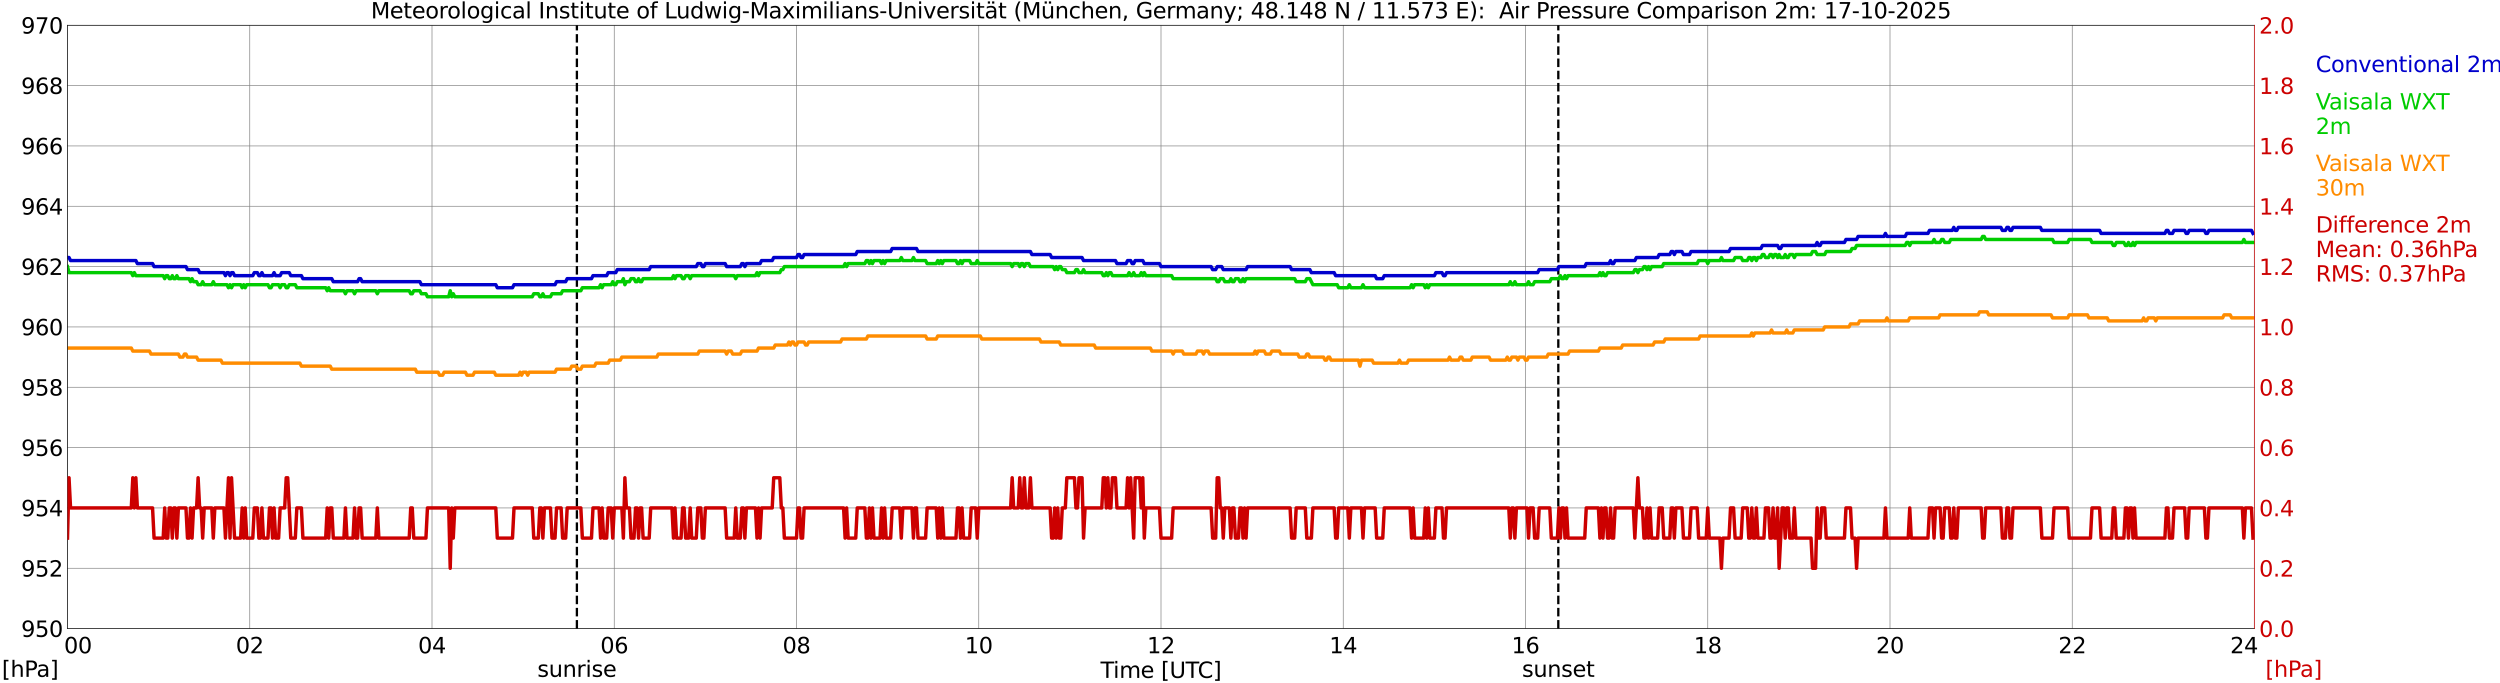 <?xml version="1.0" encoding="utf-8" standalone="no"?>
<!DOCTYPE svg PUBLIC "-//W3C//DTD SVG 1.1//EN"
  "http://www.w3.org/Graphics/SVG/1.1/DTD/svg11.dtd">
<svg xmlns:xlink="http://www.w3.org/1999/xlink" width="1085.4pt" height="296.64pt" viewBox="0 0 1085.4 296.64" xmlns="http://www.w3.org/2000/svg" version="1.1">
 <defs>
  <style type="text/css">*{stroke-linejoin: round; stroke-linecap: butt}</style>
 </defs>
 <g id="figure_1">
  <g id="patch_1">
   <path d="M 0 296.64 
L 1085.4 296.64 
L 1085.4 0 
L 0 0 
z
" style="fill: #ffffff"/>
  </g>
  <g id="axes_1">
   <g id="patch_2">
    <path d="M 29.306 272.909 
L 978.814 272.909 
L 978.814 10.976 
L 29.306 10.976 
z
" style="fill: #ffffff"/>
   </g>
   <g id="patch_3">
    <path d="M 978.814 272.909 
L 978.814 272.909 
L 978.814 10.976 
L 978.814 10.976 
z
" clip-path="url(#pea635e7931)" style="fill: #d3d3d3; opacity: 0.25; stroke: #d3d3d3; stroke-linejoin: miter"/>
   </g>
   <g id="matplotlib.axis_1">
    <g id="xtick_1">
     <g id="line2d_1">
      <path d="M 29.306 272.909 
L 29.306 10.976 
" clip-path="url(#pea635e7931)" style="fill: none; stroke: #808080; stroke-width: 0.3; stroke-linecap: square"/>
     </g>
     <g id="line2d_2"/>
     <g id="text_1">
      <!--    00 -->
      <g transform="translate(18.733 283.627) scale(0.095 -0.095)">
       <defs>
        <path id="DejaVuSans-20" transform="scale(0.016)"/>
        <path id="DejaVuSans-30" d="M 2034 4250 
Q 1547 4250 1301 3770 
Q 1056 3291 1056 2328 
Q 1056 1369 1301 889 
Q 1547 409 2034 409 
Q 2525 409 2770 889 
Q 3016 1369 3016 2328 
Q 3016 3291 2770 3770 
Q 2525 4250 2034 4250 
z
M 2034 4750 
Q 2819 4750 3233 4129 
Q 3647 3509 3647 2328 
Q 3647 1150 3233 529 
Q 2819 -91 2034 -91 
Q 1250 -91 836 529 
Q 422 1150 422 2328 
Q 422 3509 836 4129 
Q 1250 4750 2034 4750 
z
" transform="scale(0.016)"/>
       </defs>
       <use xlink:href="#DejaVuSans-20"/>
       <use xlink:href="#DejaVuSans-20" transform="translate(31.787 0)"/>
       <use xlink:href="#DejaVuSans-20" transform="translate(63.574 0)"/>
       <use xlink:href="#DejaVuSans-30" transform="translate(95.361 0)"/>
       <use xlink:href="#DejaVuSans-30" transform="translate(158.984 0)"/>
      </g>
     </g>
    </g>
    <g id="xtick_2">
     <g id="line2d_3">
      <path d="M 108.431 272.909 
L 108.431 10.976 
" clip-path="url(#pea635e7931)" style="fill: none; stroke: #808080; stroke-width: 0.3; stroke-linecap: square"/>
     </g>
     <g id="line2d_4"/>
     <g id="text_2">
      <!-- 02 -->
      <g transform="translate(102.387 283.627) scale(0.095 -0.095)">
       <defs>
        <path id="DejaVuSans-32" d="M 1228 531 
L 3431 531 
L 3431 0 
L 469 0 
L 469 531 
Q 828 903 1448 1529 
Q 2069 2156 2228 2338 
Q 2531 2678 2651 2914 
Q 2772 3150 2772 3378 
Q 2772 3750 2511 3984 
Q 2250 4219 1831 4219 
Q 1534 4219 1204 4116 
Q 875 4013 500 3803 
L 500 4441 
Q 881 4594 1212 4672 
Q 1544 4750 1819 4750 
Q 2544 4750 2975 4387 
Q 3406 4025 3406 3419 
Q 3406 3131 3298 2873 
Q 3191 2616 2906 2266 
Q 2828 2175 2409 1742 
Q 1991 1309 1228 531 
z
" transform="scale(0.016)"/>
       </defs>
       <use xlink:href="#DejaVuSans-30"/>
       <use xlink:href="#DejaVuSans-32" transform="translate(63.623 0)"/>
      </g>
     </g>
    </g>
    <g id="xtick_3">
     <g id="line2d_5">
      <path d="M 187.557 272.909 
L 187.557 10.976 
" clip-path="url(#pea635e7931)" style="fill: none; stroke: #808080; stroke-width: 0.3; stroke-linecap: square"/>
     </g>
     <g id="line2d_6"/>
     <g id="text_3">
      <!-- 04 -->
      <g transform="translate(181.513 283.627) scale(0.095 -0.095)">
       <defs>
        <path id="DejaVuSans-34" d="M 2419 4116 
L 825 1625 
L 2419 1625 
L 2419 4116 
z
M 2253 4666 
L 3047 4666 
L 3047 1625 
L 3713 1625 
L 3713 1100 
L 3047 1100 
L 3047 0 
L 2419 0 
L 2419 1100 
L 313 1100 
L 313 1709 
L 2253 4666 
z
" transform="scale(0.016)"/>
       </defs>
       <use xlink:href="#DejaVuSans-30"/>
       <use xlink:href="#DejaVuSans-34" transform="translate(63.623 0)"/>
      </g>
     </g>
    </g>
    <g id="xtick_4">
     <g id="line2d_7">
      <path d="M 266.683 272.909 
L 266.683 10.976 
" clip-path="url(#pea635e7931)" style="fill: none; stroke: #808080; stroke-width: 0.3; stroke-linecap: square"/>
     </g>
     <g id="line2d_8"/>
     <g id="text_4">
      <!-- 06 -->
      <g transform="translate(260.638 283.627) scale(0.095 -0.095)">
       <defs>
        <path id="DejaVuSans-36" d="M 2113 2584 
Q 1688 2584 1439 2293 
Q 1191 2003 1191 1497 
Q 1191 994 1439 701 
Q 1688 409 2113 409 
Q 2538 409 2786 701 
Q 3034 994 3034 1497 
Q 3034 2003 2786 2293 
Q 2538 2584 2113 2584 
z
M 3366 4563 
L 3366 3988 
Q 3128 4100 2886 4159 
Q 2644 4219 2406 4219 
Q 1781 4219 1451 3797 
Q 1122 3375 1075 2522 
Q 1259 2794 1537 2939 
Q 1816 3084 2150 3084 
Q 2853 3084 3261 2657 
Q 3669 2231 3669 1497 
Q 3669 778 3244 343 
Q 2819 -91 2113 -91 
Q 1303 -91 875 529 
Q 447 1150 447 2328 
Q 447 3434 972 4092 
Q 1497 4750 2381 4750 
Q 2619 4750 2861 4703 
Q 3103 4656 3366 4563 
z
" transform="scale(0.016)"/>
       </defs>
       <use xlink:href="#DejaVuSans-30"/>
       <use xlink:href="#DejaVuSans-36" transform="translate(63.623 0)"/>
      </g>
     </g>
    </g>
    <g id="xtick_5">
     <g id="line2d_9">
      <path d="M 345.808 272.909 
L 345.808 10.976 
" clip-path="url(#pea635e7931)" style="fill: none; stroke: #808080; stroke-width: 0.3; stroke-linecap: square"/>
     </g>
     <g id="line2d_10"/>
     <g id="text_5">
      <!-- 08 -->
      <g transform="translate(339.764 283.627) scale(0.095 -0.095)">
       <defs>
        <path id="DejaVuSans-38" d="M 2034 2216 
Q 1584 2216 1326 1975 
Q 1069 1734 1069 1313 
Q 1069 891 1326 650 
Q 1584 409 2034 409 
Q 2484 409 2743 651 
Q 3003 894 3003 1313 
Q 3003 1734 2745 1975 
Q 2488 2216 2034 2216 
z
M 1403 2484 
Q 997 2584 770 2862 
Q 544 3141 544 3541 
Q 544 4100 942 4425 
Q 1341 4750 2034 4750 
Q 2731 4750 3128 4425 
Q 3525 4100 3525 3541 
Q 3525 3141 3298 2862 
Q 3072 2584 2669 2484 
Q 3125 2378 3379 2068 
Q 3634 1759 3634 1313 
Q 3634 634 3220 271 
Q 2806 -91 2034 -91 
Q 1263 -91 848 271 
Q 434 634 434 1313 
Q 434 1759 690 2068 
Q 947 2378 1403 2484 
z
M 1172 3481 
Q 1172 3119 1398 2916 
Q 1625 2713 2034 2713 
Q 2441 2713 2670 2916 
Q 2900 3119 2900 3481 
Q 2900 3844 2670 4047 
Q 2441 4250 2034 4250 
Q 1625 4250 1398 4047 
Q 1172 3844 1172 3481 
z
" transform="scale(0.016)"/>
       </defs>
       <use xlink:href="#DejaVuSans-30"/>
       <use xlink:href="#DejaVuSans-38" transform="translate(63.623 0)"/>
      </g>
     </g>
    </g>
    <g id="xtick_6">
     <g id="line2d_11">
      <path d="M 424.934 272.909 
L 424.934 10.976 
" clip-path="url(#pea635e7931)" style="fill: none; stroke: #808080; stroke-width: 0.3; stroke-linecap: square"/>
     </g>
     <g id="line2d_12"/>
     <g id="text_6">
      <!-- 10 -->
      <g transform="translate(418.89 283.627) scale(0.095 -0.095)">
       <defs>
        <path id="DejaVuSans-31" d="M 794 531 
L 1825 531 
L 1825 4091 
L 703 3866 
L 703 4441 
L 1819 4666 
L 2450 4666 
L 2450 531 
L 3481 531 
L 3481 0 
L 794 0 
L 794 531 
z
" transform="scale(0.016)"/>
       </defs>
       <use xlink:href="#DejaVuSans-31"/>
       <use xlink:href="#DejaVuSans-30" transform="translate(63.623 0)"/>
      </g>
     </g>
    </g>
    <g id="xtick_7">
     <g id="line2d_13">
      <path d="M 504.06 272.909 
L 504.06 10.976 
" clip-path="url(#pea635e7931)" style="fill: none; stroke: #808080; stroke-width: 0.3; stroke-linecap: square"/>
     </g>
     <g id="line2d_14"/>
     <g id="text_7">
      <!-- 12 -->
      <g transform="translate(498.015 283.627) scale(0.095 -0.095)">
       <use xlink:href="#DejaVuSans-31"/>
       <use xlink:href="#DejaVuSans-32" transform="translate(63.623 0)"/>
      </g>
     </g>
    </g>
    <g id="xtick_8">
     <g id="line2d_15">
      <path d="M 583.185 272.909 
L 583.185 10.976 
" clip-path="url(#pea635e7931)" style="fill: none; stroke: #808080; stroke-width: 0.3; stroke-linecap: square"/>
     </g>
     <g id="line2d_16"/>
     <g id="text_8">
      <!-- 14 -->
      <g transform="translate(577.141 283.627) scale(0.095 -0.095)">
       <use xlink:href="#DejaVuSans-31"/>
       <use xlink:href="#DejaVuSans-34" transform="translate(63.623 0)"/>
      </g>
     </g>
    </g>
    <g id="xtick_9">
     <g id="line2d_17">
      <path d="M 662.311 272.909 
L 662.311 10.976 
" clip-path="url(#pea635e7931)" style="fill: none; stroke: #808080; stroke-width: 0.3; stroke-linecap: square"/>
     </g>
     <g id="line2d_18"/>
     <g id="text_9">
      <!-- 16 -->
      <g transform="translate(656.267 283.627) scale(0.095 -0.095)">
       <use xlink:href="#DejaVuSans-31"/>
       <use xlink:href="#DejaVuSans-36" transform="translate(63.623 0)"/>
      </g>
     </g>
    </g>
    <g id="xtick_10">
     <g id="line2d_19">
      <path d="M 741.437 272.909 
L 741.437 10.976 
" clip-path="url(#pea635e7931)" style="fill: none; stroke: #808080; stroke-width: 0.3; stroke-linecap: square"/>
     </g>
     <g id="line2d_20"/>
     <g id="text_10">
      <!-- 18 -->
      <g transform="translate(735.392 283.627) scale(0.095 -0.095)">
       <use xlink:href="#DejaVuSans-31"/>
       <use xlink:href="#DejaVuSans-38" transform="translate(63.623 0)"/>
      </g>
     </g>
    </g>
    <g id="xtick_11">
     <g id="line2d_21">
      <path d="M 820.562 272.909 
L 820.562 10.976 
" clip-path="url(#pea635e7931)" style="fill: none; stroke: #808080; stroke-width: 0.3; stroke-linecap: square"/>
     </g>
     <g id="line2d_22"/>
     <g id="text_11">
      <!-- 20 -->
      <g transform="translate(814.518 283.627) scale(0.095 -0.095)">
       <use xlink:href="#DejaVuSans-32"/>
       <use xlink:href="#DejaVuSans-30" transform="translate(63.623 0)"/>
      </g>
     </g>
    </g>
    <g id="xtick_12">
     <g id="line2d_23">
      <path d="M 899.688 272.909 
L 899.688 10.976 
" clip-path="url(#pea635e7931)" style="fill: none; stroke: #808080; stroke-width: 0.3; stroke-linecap: square"/>
     </g>
     <g id="line2d_24"/>
     <g id="text_12">
      <!-- 22 -->
      <g transform="translate(893.644 283.627) scale(0.095 -0.095)">
       <use xlink:href="#DejaVuSans-32"/>
       <use xlink:href="#DejaVuSans-32" transform="translate(63.623 0)"/>
      </g>
     </g>
    </g>
    <g id="xtick_13">
     <g id="line2d_25">
      <path d="M 978.814 272.909 
L 978.814 10.976 
" clip-path="url(#pea635e7931)" style="fill: none; stroke: #808080; stroke-width: 0.3; stroke-linecap: square"/>
     </g>
     <g id="line2d_26"/>
     <g id="text_13">
      <!-- 24    -->
      <g transform="translate(968.241 283.627) scale(0.095 -0.095)">
       <use xlink:href="#DejaVuSans-32"/>
       <use xlink:href="#DejaVuSans-34" transform="translate(63.623 0)"/>
       <use xlink:href="#DejaVuSans-20" transform="translate(127.246 0)"/>
       <use xlink:href="#DejaVuSans-20" transform="translate(159.033 0)"/>
       <use xlink:href="#DejaVuSans-20" transform="translate(190.82 0)"/>
      </g>
     </g>
    </g>
    <g id="text_14">
     <!-- Time [UTC] -->
     <g transform="translate(477.806 294.322) scale(0.095 -0.095)">
      <defs>
       <path id="DejaVuSans-54" d="M -19 4666 
L 3928 4666 
L 3928 4134 
L 2272 4134 
L 2272 0 
L 1638 0 
L 1638 4134 
L -19 4134 
L -19 4666 
z
" transform="scale(0.016)"/>
       <path id="DejaVuSans-69" d="M 603 3500 
L 1178 3500 
L 1178 0 
L 603 0 
L 603 3500 
z
M 603 4863 
L 1178 4863 
L 1178 4134 
L 603 4134 
L 603 4863 
z
" transform="scale(0.016)"/>
       <path id="DejaVuSans-6d" d="M 3328 2828 
Q 3544 3216 3844 3400 
Q 4144 3584 4550 3584 
Q 5097 3584 5394 3201 
Q 5691 2819 5691 2113 
L 5691 0 
L 5113 0 
L 5113 2094 
Q 5113 2597 4934 2840 
Q 4756 3084 4391 3084 
Q 3944 3084 3684 2787 
Q 3425 2491 3425 1978 
L 3425 0 
L 2847 0 
L 2847 2094 
Q 2847 2600 2669 2842 
Q 2491 3084 2119 3084 
Q 1678 3084 1418 2786 
Q 1159 2488 1159 1978 
L 1159 0 
L 581 0 
L 581 3500 
L 1159 3500 
L 1159 2956 
Q 1356 3278 1631 3431 
Q 1906 3584 2284 3584 
Q 2666 3584 2933 3390 
Q 3200 3197 3328 2828 
z
" transform="scale(0.016)"/>
       <path id="DejaVuSans-65" d="M 3597 1894 
L 3597 1613 
L 953 1613 
Q 991 1019 1311 708 
Q 1631 397 2203 397 
Q 2534 397 2845 478 
Q 3156 559 3463 722 
L 3463 178 
Q 3153 47 2828 -22 
Q 2503 -91 2169 -91 
Q 1331 -91 842 396 
Q 353 884 353 1716 
Q 353 2575 817 3079 
Q 1281 3584 2069 3584 
Q 2775 3584 3186 3129 
Q 3597 2675 3597 1894 
z
M 3022 2063 
Q 3016 2534 2758 2815 
Q 2500 3097 2075 3097 
Q 1594 3097 1305 2825 
Q 1016 2553 972 2059 
L 3022 2063 
z
" transform="scale(0.016)"/>
       <path id="DejaVuSans-5b" d="M 550 4863 
L 1875 4863 
L 1875 4416 
L 1125 4416 
L 1125 -397 
L 1875 -397 
L 1875 -844 
L 550 -844 
L 550 4863 
z
" transform="scale(0.016)"/>
       <path id="DejaVuSans-55" d="M 556 4666 
L 1191 4666 
L 1191 1831 
Q 1191 1081 1462 751 
Q 1734 422 2344 422 
Q 2950 422 3222 751 
Q 3494 1081 3494 1831 
L 3494 4666 
L 4128 4666 
L 4128 1753 
Q 4128 841 3676 375 
Q 3225 -91 2344 -91 
Q 1459 -91 1007 375 
Q 556 841 556 1753 
L 556 4666 
z
" transform="scale(0.016)"/>
       <path id="DejaVuSans-43" d="M 4122 4306 
L 4122 3641 
Q 3803 3938 3442 4084 
Q 3081 4231 2675 4231 
Q 1875 4231 1450 3742 
Q 1025 3253 1025 2328 
Q 1025 1406 1450 917 
Q 1875 428 2675 428 
Q 3081 428 3442 575 
Q 3803 722 4122 1019 
L 4122 359 
Q 3791 134 3420 21 
Q 3050 -91 2638 -91 
Q 1578 -91 968 557 
Q 359 1206 359 2328 
Q 359 3453 968 4101 
Q 1578 4750 2638 4750 
Q 3056 4750 3426 4639 
Q 3797 4528 4122 4306 
z
" transform="scale(0.016)"/>
       <path id="DejaVuSans-5d" d="M 1947 4863 
L 1947 -844 
L 622 -844 
L 622 -397 
L 1369 -397 
L 1369 4416 
L 622 4416 
L 622 4863 
L 1947 4863 
z
" transform="scale(0.016)"/>
      </defs>
      <use xlink:href="#DejaVuSans-54"/>
      <use xlink:href="#DejaVuSans-69" transform="translate(57.959 0)"/>
      <use xlink:href="#DejaVuSans-6d" transform="translate(85.742 0)"/>
      <use xlink:href="#DejaVuSans-65" transform="translate(183.154 0)"/>
      <use xlink:href="#DejaVuSans-20" transform="translate(244.678 0)"/>
      <use xlink:href="#DejaVuSans-5b" transform="translate(276.465 0)"/>
      <use xlink:href="#DejaVuSans-55" transform="translate(315.479 0)"/>
      <use xlink:href="#DejaVuSans-54" transform="translate(388.672 0)"/>
      <use xlink:href="#DejaVuSans-43" transform="translate(443.881 0)"/>
      <use xlink:href="#DejaVuSans-5d" transform="translate(513.705 0)"/>
     </g>
    </g>
   </g>
   <g id="matplotlib.axis_2">
    <g id="ytick_1">
     <g id="line2d_27">
      <path d="M 29.306 272.909 
L 978.814 272.909 
" clip-path="url(#pea635e7931)" style="fill: none; stroke: #808080; stroke-width: 0.3; stroke-linecap: square"/>
     </g>
     <g id="line2d_28"/>
     <g id="text_15">
      <!-- 950 -->
      <g transform="translate(9.173 276.518) scale(0.095 -0.095)">
       <defs>
        <path id="DejaVuSans-39" d="M 703 97 
L 703 672 
Q 941 559 1184 500 
Q 1428 441 1663 441 
Q 2288 441 2617 861 
Q 2947 1281 2994 2138 
Q 2813 1869 2534 1725 
Q 2256 1581 1919 1581 
Q 1219 1581 811 2004 
Q 403 2428 403 3163 
Q 403 3881 828 4315 
Q 1253 4750 1959 4750 
Q 2769 4750 3195 4129 
Q 3622 3509 3622 2328 
Q 3622 1225 3098 567 
Q 2575 -91 1691 -91 
Q 1453 -91 1209 -44 
Q 966 3 703 97 
z
M 1959 2075 
Q 2384 2075 2632 2365 
Q 2881 2656 2881 3163 
Q 2881 3666 2632 3958 
Q 2384 4250 1959 4250 
Q 1534 4250 1286 3958 
Q 1038 3666 1038 3163 
Q 1038 2656 1286 2365 
Q 1534 2075 1959 2075 
z
" transform="scale(0.016)"/>
        <path id="DejaVuSans-35" d="M 691 4666 
L 3169 4666 
L 3169 4134 
L 1269 4134 
L 1269 2991 
Q 1406 3038 1543 3061 
Q 1681 3084 1819 3084 
Q 2600 3084 3056 2656 
Q 3513 2228 3513 1497 
Q 3513 744 3044 326 
Q 2575 -91 1722 -91 
Q 1428 -91 1123 -41 
Q 819 9 494 109 
L 494 744 
Q 775 591 1075 516 
Q 1375 441 1709 441 
Q 2250 441 2565 725 
Q 2881 1009 2881 1497 
Q 2881 1984 2565 2268 
Q 2250 2553 1709 2553 
Q 1456 2553 1204 2497 
Q 953 2441 691 2322 
L 691 4666 
z
" transform="scale(0.016)"/>
       </defs>
       <use xlink:href="#DejaVuSans-39"/>
       <use xlink:href="#DejaVuSans-35" transform="translate(63.623 0)"/>
       <use xlink:href="#DejaVuSans-30" transform="translate(127.246 0)"/>
      </g>
     </g>
    </g>
    <g id="ytick_2">
     <g id="line2d_29">
      <path d="M 29.306 246.715 
L 978.814 246.715 
" clip-path="url(#pea635e7931)" style="fill: none; stroke: #808080; stroke-width: 0.3; stroke-linecap: square"/>
     </g>
     <g id="line2d_30"/>
     <g id="text_16">
      <!-- 952 -->
      <g transform="translate(9.173 250.325) scale(0.095 -0.095)">
       <use xlink:href="#DejaVuSans-39"/>
       <use xlink:href="#DejaVuSans-35" transform="translate(63.623 0)"/>
       <use xlink:href="#DejaVuSans-32" transform="translate(127.246 0)"/>
      </g>
     </g>
    </g>
    <g id="ytick_3">
     <g id="line2d_31">
      <path d="M 29.306 220.522 
L 978.814 220.522 
" clip-path="url(#pea635e7931)" style="fill: none; stroke: #808080; stroke-width: 0.3; stroke-linecap: square"/>
     </g>
     <g id="line2d_32"/>
     <g id="text_17">
      <!-- 954 -->
      <g transform="translate(9.173 224.131) scale(0.095 -0.095)">
       <use xlink:href="#DejaVuSans-39"/>
       <use xlink:href="#DejaVuSans-35" transform="translate(63.623 0)"/>
       <use xlink:href="#DejaVuSans-34" transform="translate(127.246 0)"/>
      </g>
     </g>
    </g>
    <g id="ytick_4">
     <g id="line2d_33">
      <path d="M 29.306 194.329 
L 978.814 194.329 
" clip-path="url(#pea635e7931)" style="fill: none; stroke: #808080; stroke-width: 0.3; stroke-linecap: square"/>
     </g>
     <g id="line2d_34"/>
     <g id="text_18">
      <!-- 956 -->
      <g transform="translate(9.173 197.938) scale(0.095 -0.095)">
       <use xlink:href="#DejaVuSans-39"/>
       <use xlink:href="#DejaVuSans-35" transform="translate(63.623 0)"/>
       <use xlink:href="#DejaVuSans-36" transform="translate(127.246 0)"/>
      </g>
     </g>
    </g>
    <g id="ytick_5">
     <g id="line2d_35">
      <path d="M 29.306 168.136 
L 978.814 168.136 
" clip-path="url(#pea635e7931)" style="fill: none; stroke: #808080; stroke-width: 0.3; stroke-linecap: square"/>
     </g>
     <g id="line2d_36"/>
     <g id="text_19">
      <!-- 958 -->
      <g transform="translate(9.173 171.745) scale(0.095 -0.095)">
       <use xlink:href="#DejaVuSans-39"/>
       <use xlink:href="#DejaVuSans-35" transform="translate(63.623 0)"/>
       <use xlink:href="#DejaVuSans-38" transform="translate(127.246 0)"/>
      </g>
     </g>
    </g>
    <g id="ytick_6">
     <g id="line2d_37">
      <path d="M 29.306 141.942 
L 978.814 141.942 
" clip-path="url(#pea635e7931)" style="fill: none; stroke: #808080; stroke-width: 0.3; stroke-linecap: square"/>
     </g>
     <g id="line2d_38"/>
     <g id="text_20">
      <!-- 960 -->
      <g transform="translate(9.173 145.551) scale(0.095 -0.095)">
       <use xlink:href="#DejaVuSans-39"/>
       <use xlink:href="#DejaVuSans-36" transform="translate(63.623 0)"/>
       <use xlink:href="#DejaVuSans-30" transform="translate(127.246 0)"/>
      </g>
     </g>
    </g>
    <g id="ytick_7">
     <g id="line2d_39">
      <path d="M 29.306 115.749 
L 978.814 115.749 
" clip-path="url(#pea635e7931)" style="fill: none; stroke: #808080; stroke-width: 0.3; stroke-linecap: square"/>
     </g>
     <g id="line2d_40"/>
     <g id="text_21">
      <!-- 962 -->
      <g transform="translate(9.173 119.358) scale(0.095 -0.095)">
       <use xlink:href="#DejaVuSans-39"/>
       <use xlink:href="#DejaVuSans-36" transform="translate(63.623 0)"/>
       <use xlink:href="#DejaVuSans-32" transform="translate(127.246 0)"/>
      </g>
     </g>
    </g>
    <g id="ytick_8">
     <g id="line2d_41">
      <path d="M 29.306 89.556 
L 978.814 89.556 
" clip-path="url(#pea635e7931)" style="fill: none; stroke: #808080; stroke-width: 0.3; stroke-linecap: square"/>
     </g>
     <g id="line2d_42"/>
     <g id="text_22">
      <!-- 964 -->
      <g transform="translate(9.173 93.165) scale(0.095 -0.095)">
       <use xlink:href="#DejaVuSans-39"/>
       <use xlink:href="#DejaVuSans-36" transform="translate(63.623 0)"/>
       <use xlink:href="#DejaVuSans-34" transform="translate(127.246 0)"/>
      </g>
     </g>
    </g>
    <g id="ytick_9">
     <g id="line2d_43">
      <path d="M 29.306 63.362 
L 978.814 63.362 
" clip-path="url(#pea635e7931)" style="fill: none; stroke: #808080; stroke-width: 0.3; stroke-linecap: square"/>
     </g>
     <g id="line2d_44"/>
     <g id="text_23">
      <!-- 966 -->
      <g transform="translate(9.173 66.972) scale(0.095 -0.095)">
       <use xlink:href="#DejaVuSans-39"/>
       <use xlink:href="#DejaVuSans-36" transform="translate(63.623 0)"/>
       <use xlink:href="#DejaVuSans-36" transform="translate(127.246 0)"/>
      </g>
     </g>
    </g>
    <g id="ytick_10">
     <g id="line2d_45">
      <path d="M 29.306 37.169 
L 978.814 37.169 
" clip-path="url(#pea635e7931)" style="fill: none; stroke: #808080; stroke-width: 0.3; stroke-linecap: square"/>
     </g>
     <g id="line2d_46"/>
     <g id="text_24">
      <!-- 968 -->
      <g transform="translate(9.173 40.778) scale(0.095 -0.095)">
       <use xlink:href="#DejaVuSans-39"/>
       <use xlink:href="#DejaVuSans-36" transform="translate(63.623 0)"/>
       <use xlink:href="#DejaVuSans-38" transform="translate(127.246 0)"/>
      </g>
     </g>
    </g>
    <g id="ytick_11">
     <g id="line2d_47">
      <path d="M 29.306 10.976 
L 978.814 10.976 
" clip-path="url(#pea635e7931)" style="fill: none; stroke: #808080; stroke-width: 0.3; stroke-linecap: square"/>
     </g>
     <g id="line2d_48"/>
     <g id="text_25">
      <!-- 970 -->
      <g transform="translate(9.173 14.585) scale(0.095 -0.095)">
       <defs>
        <path id="DejaVuSans-37" d="M 525 4666 
L 3525 4666 
L 3525 4397 
L 1831 0 
L 1172 0 
L 2766 4134 
L 525 4134 
L 525 4666 
z
" transform="scale(0.016)"/>
       </defs>
       <use xlink:href="#DejaVuSans-39"/>
       <use xlink:href="#DejaVuSans-37" transform="translate(63.623 0)"/>
       <use xlink:href="#DejaVuSans-30" transform="translate(127.246 0)"/>
      </g>
     </g>
    </g>
   </g>
   <g id="line2d_49">
    <path d="M 250.462 272.909 
L 250.462 10.976 
" clip-path="url(#pea635e7931)" style="fill: none; stroke-dasharray: 3.7,1.6; stroke-dashoffset: 0; stroke: #000000"/>
   </g>
   <g id="line2d_50">
    <path d="M 676.554 272.909 
L 676.554 10.976 
" clip-path="url(#pea635e7931)" style="fill: none; stroke-dasharray: 3.7,1.6; stroke-dashoffset: 0; stroke: #000000"/>
   </g>
   <g id="line2d_51">
    <path d="M 29.306 111.82 
L 29.965 111.82 
L 30.625 113.13 
L 58.978 113.13 
L 59.637 114.439 
L 66.231 114.439 
L 66.89 115.749 
L 80.737 115.749 
L 81.397 117.059 
L 86.013 117.059 
L 86.672 118.368 
L 97.222 118.368 
L 97.881 119.678 
L 98.541 118.368 
L 99.2 118.368 
L 99.86 119.678 
L 100.519 118.368 
L 101.178 118.368 
L 101.838 119.678 
L 109.75 119.678 
L 110.41 118.368 
L 111.728 118.368 
L 112.388 119.678 
L 113.047 119.678 
L 113.707 118.368 
L 114.366 119.678 
L 118.322 119.678 
L 118.982 118.368 
L 119.641 119.678 
L 121.619 119.678 
L 122.278 118.368 
L 125.575 118.368 
L 126.235 119.678 
L 130.85 119.678 
L 131.51 120.988 
L 144.038 120.988 
L 144.697 122.297 
L 155.247 122.297 
L 155.907 120.988 
L 156.566 120.988 
L 157.226 122.297 
L 182.282 122.297 
L 182.941 123.607 
L 215.251 123.607 
L 215.91 124.917 
L 222.504 124.917 
L 223.164 123.607 
L 240.967 123.607 
L 241.626 122.297 
L 245.583 122.297 
L 246.242 120.988 
L 248.88 120.988 
M 250.198 120.988 
L 256.792 120.988 
L 257.451 119.678 
L 263.386 119.678 
L 264.045 118.368 
L 267.342 118.368 
L 268.002 117.059 
L 281.849 117.059 
L 282.508 115.749 
L 302.289 115.749 
L 302.949 114.439 
L 304.267 114.439 
L 304.927 115.749 
L 305.586 115.749 
L 306.246 114.439 
L 314.818 114.439 
L 315.477 115.749 
L 321.411 115.749 
L 322.071 114.439 
L 322.73 114.439 
L 323.39 115.749 
L 324.049 114.439 
L 329.983 114.439 
L 330.643 113.13 
L 335.258 113.13 
L 335.918 111.82 
L 345.808 111.82 
L 346.468 110.51 
L 347.127 110.51 
L 347.787 111.82 
L 348.446 111.82 
L 349.105 110.51 
L 371.524 110.51 
L 372.184 109.201 
L 386.69 109.201 
L 387.349 107.891 
L 397.899 107.891 
L 398.559 109.201 
L 447.353 109.201 
L 448.012 110.51 
L 455.925 110.51 
L 456.584 111.82 
L 469.772 111.82 
L 470.431 113.13 
L 484.278 113.13 
L 484.938 114.439 
L 488.894 114.439 
L 489.553 113.13 
L 490.872 113.13 
L 491.532 114.439 
L 492.191 114.439 
L 492.85 113.13 
L 496.147 113.13 
L 496.807 114.439 
L 503.4 114.439 
L 504.06 115.749 
L 525.819 115.749 
L 526.479 117.059 
L 527.797 117.059 
L 528.457 115.749 
L 530.435 115.749 
L 531.094 117.059 
L 540.985 117.059 
L 541.644 115.749 
L 560.107 115.749 
L 560.766 117.059 
L 568.679 117.059 
L 569.338 118.368 
L 579.229 118.368 
L 579.889 119.678 
L 597.032 119.678 
L 597.692 120.988 
L 600.329 120.988 
L 600.989 119.678 
L 622.748 119.678 
L 623.408 118.368 
L 626.045 118.368 
L 626.705 119.678 
L 627.364 119.678 
L 628.023 118.368 
L 667.586 118.368 
L 668.246 117.059 
L 676.158 117.059 
L 676.817 115.749 
L 688.027 115.749 
L 688.686 114.439 
L 698.577 114.439 
L 699.236 113.13 
L 699.896 114.439 
L 700.555 114.439 
L 701.215 113.13 
L 709.786 113.13 
L 710.446 111.82 
L 719.677 111.82 
L 720.337 110.51 
L 724.952 110.51 
L 725.612 109.201 
L 726.271 109.201 
L 726.93 110.51 
L 727.59 109.201 
L 730.227 109.201 
L 730.887 110.51 
L 733.524 110.51 
L 734.184 109.201 
L 750.668 109.201 
L 751.327 107.891 
L 764.515 107.891 
L 765.174 106.581 
L 771.768 106.581 
L 772.428 107.891 
L 773.087 107.891 
L 773.746 106.581 
L 788.253 106.581 
L 788.912 105.272 
L 789.572 106.581 
L 790.231 106.581 
L 790.89 105.272 
L 800.781 105.272 
L 801.44 103.962 
L 806.056 103.962 
L 806.715 102.652 
L 817.925 102.652 
L 818.584 101.343 
L 819.244 102.652 
L 827.156 102.652 
L 827.816 101.343 
L 837.047 101.343 
L 837.706 100.033 
L 847.597 100.033 
L 848.256 98.723 
L 848.916 100.033 
L 849.575 100.033 
L 850.235 98.723 
L 868.697 98.723 
L 869.357 100.033 
L 870.675 100.033 
L 871.335 98.723 
L 871.994 98.723 
L 872.653 100.033 
L 873.313 100.033 
L 873.972 98.723 
L 885.841 98.723 
L 886.5 100.033 
L 911.557 100.033 
L 912.216 101.343 
L 939.91 101.343 
L 940.57 100.033 
L 941.229 100.033 
L 941.888 101.343 
L 943.207 101.343 
L 943.867 100.033 
L 948.482 100.033 
L 949.142 101.343 
L 949.801 101.343 
L 950.46 100.033 
L 957.054 100.033 
L 957.714 101.343 
L 958.373 101.343 
L 959.032 100.033 
L 977.495 100.033 
L 978.154 101.343 
L 978.154 101.343 
" clip-path="url(#pea635e7931)" style="fill: none; stroke: #0000cc; stroke-width: 1.5; stroke-linecap: square"/>
   </g>
   <g id="line2d_52">
    <path d="M 29.306 115.749 
L 29.965 118.368 
L 57 118.368 
L 57.659 119.678 
L 58.319 118.368 
L 58.978 119.678 
L 70.847 119.678 
L 71.506 120.988 
L 72.166 119.678 
L 72.825 119.678 
L 73.484 120.988 
L 74.144 120.988 
L 74.803 119.678 
L 75.462 120.988 
L 76.122 120.988 
L 76.781 119.678 
L 77.441 120.988 
L 82.056 120.988 
L 82.716 122.297 
L 83.375 120.988 
L 84.034 122.297 
L 85.353 122.297 
L 86.013 123.607 
L 87.331 123.607 
L 87.991 122.297 
L 88.65 123.607 
L 91.947 123.607 
L 92.606 122.297 
L 93.266 123.607 
L 98.541 123.607 
L 99.2 124.917 
L 99.86 123.607 
L 100.519 124.917 
L 101.178 123.607 
L 104.475 123.607 
L 105.135 124.917 
L 105.794 123.607 
L 106.453 124.917 
L 107.113 123.607 
L 116.344 123.607 
L 117.003 124.917 
L 117.663 124.917 
L 118.322 123.607 
L 120.96 123.607 
L 121.619 124.917 
L 122.278 123.607 
L 123.597 123.607 
L 124.257 124.917 
L 124.916 124.917 
L 125.575 123.607 
L 128.213 123.607 
L 128.872 124.917 
L 141.4 124.917 
L 142.06 126.226 
L 142.719 124.917 
L 143.379 126.226 
L 149.313 126.226 
L 149.972 127.536 
L 150.632 126.226 
L 153.269 126.226 
L 153.929 127.536 
L 154.588 126.226 
L 163.16 126.226 
L 163.819 127.536 
L 164.479 126.226 
L 177.666 126.226 
L 178.326 127.536 
L 178.985 127.536 
L 179.645 126.226 
L 182.282 126.226 
L 182.941 127.536 
L 184.92 127.536 
L 185.579 128.846 
L 194.81 128.846 
L 195.47 126.226 
L 196.129 128.846 
L 196.788 127.536 
L 197.448 128.846 
L 231.076 128.846 
L 231.736 127.536 
L 233.714 127.536 
L 234.373 128.846 
L 235.033 128.846 
L 235.692 127.536 
L 236.351 128.846 
L 238.989 128.846 
L 239.648 127.536 
L 243.604 127.536 
L 244.264 126.226 
L 252.176 126.226 
L 252.836 124.917 
L 260.089 124.917 
L 260.748 123.607 
L 261.408 124.917 
L 262.067 123.607 
L 265.364 123.607 
L 266.023 122.297 
L 266.683 123.607 
L 267.342 123.607 
L 268.002 122.297 
L 269.98 122.297 
L 270.639 120.988 
L 271.298 123.607 
L 271.958 122.297 
L 273.277 122.297 
L 273.936 120.988 
L 275.255 120.988 
L 275.914 122.297 
L 276.573 122.297 
L 277.233 120.988 
L 277.892 122.297 
L 278.552 122.297 
L 279.211 120.988 
L 291.739 120.988 
L 292.399 119.678 
L 293.058 120.988 
L 293.717 119.678 
L 295.696 119.678 
L 296.355 120.988 
L 297.014 120.988 
L 297.674 119.678 
L 298.992 119.678 
L 299.652 120.988 
L 300.311 119.678 
L 318.774 119.678 
L 319.433 120.988 
L 320.093 119.678 
L 328.005 119.678 
L 328.665 118.368 
L 329.324 119.678 
L 329.983 118.368 
L 338.555 118.368 
L 339.215 117.059 
L 339.874 117.059 
L 340.533 115.749 
L 366.249 115.749 
L 366.909 114.439 
L 367.568 115.749 
L 368.227 114.439 
L 375.481 114.439 
L 376.14 113.13 
L 376.799 113.13 
L 377.459 114.439 
L 378.118 113.13 
L 378.777 114.439 
L 379.437 113.13 
L 382.074 113.13 
L 382.734 114.439 
L 383.393 113.13 
L 384.053 114.439 
L 384.712 113.13 
L 390.646 113.13 
L 391.306 111.82 
L 391.965 113.13 
L 395.921 113.13 
L 396.581 111.82 
L 397.24 113.13 
L 401.856 113.13 
L 402.515 114.439 
L 406.471 114.439 
L 407.131 113.13 
L 407.79 114.439 
L 408.45 113.13 
L 409.109 114.439 
L 409.768 113.13 
L 415.043 113.13 
L 415.703 114.439 
L 416.362 114.439 
L 417.022 113.13 
L 417.681 114.439 
L 418.34 113.13 
L 420.978 113.13 
L 421.637 114.439 
L 423.615 114.439 
L 424.275 113.13 
L 424.934 114.439 
L 438.781 114.439 
L 439.44 115.749 
L 440.1 114.439 
L 442.078 114.439 
L 442.737 115.749 
L 443.397 114.439 
L 444.056 114.439 
L 444.716 115.749 
L 445.375 114.439 
L 446.694 114.439 
L 447.353 115.749 
L 457.244 115.749 
L 457.903 117.059 
L 458.563 115.749 
L 459.222 117.059 
L 459.881 115.749 
L 460.541 115.749 
L 461.2 117.059 
L 462.519 117.059 
L 463.178 118.368 
L 466.475 118.368 
L 467.134 117.059 
L 467.794 117.059 
L 468.453 118.368 
L 469.772 118.368 
L 470.431 117.059 
L 471.091 118.368 
L 478.344 118.368 
L 479.003 119.678 
L 479.663 119.678 
L 480.322 118.368 
L 480.981 119.678 
L 481.641 118.368 
L 482.3 118.368 
L 482.96 119.678 
L 489.553 119.678 
L 490.213 118.368 
L 490.872 119.678 
L 491.532 119.678 
L 492.191 118.368 
L 492.85 119.678 
L 494.828 119.678 
L 495.488 118.368 
L 496.147 119.678 
L 496.807 118.368 
L 497.466 119.678 
L 508.675 119.678 
L 509.335 120.988 
L 527.797 120.988 
L 528.457 122.297 
L 529.116 122.297 
L 529.776 120.988 
L 531.094 120.988 
L 531.754 122.297 
L 533.732 122.297 
L 534.391 120.988 
L 535.051 122.297 
L 535.71 122.297 
L 536.369 120.988 
L 537.688 120.988 
L 538.348 122.297 
L 539.007 122.297 
L 539.666 120.988 
L 540.326 122.297 
L 540.985 120.988 
L 562.085 120.988 
L 562.745 122.297 
L 566.701 122.297 
L 567.36 120.988 
L 568.679 120.988 
L 569.998 123.607 
L 580.548 123.607 
L 581.207 124.917 
L 585.164 124.917 
L 585.823 123.607 
L 586.482 124.917 
L 591.098 124.917 
L 591.757 123.607 
L 592.417 124.917 
L 612.198 124.917 
L 612.858 123.607 
L 613.517 124.917 
L 614.176 123.607 
L 618.133 123.607 
L 618.792 124.917 
L 619.451 123.607 
L 620.111 124.917 
L 620.77 123.607 
L 655.058 123.607 
L 655.717 122.297 
L 656.377 123.607 
L 657.036 123.607 
L 657.695 122.297 
L 658.355 123.607 
L 662.97 123.607 
L 663.63 122.297 
L 664.289 123.607 
L 665.608 123.607 
L 666.267 122.297 
L 672.861 122.297 
L 673.521 120.988 
L 676.817 120.988 
L 677.477 119.678 
L 678.136 120.988 
L 678.796 120.988 
L 679.455 119.678 
L 680.114 120.988 
L 680.774 119.678 
L 693.961 119.678 
L 694.621 118.368 
L 695.28 119.678 
L 695.939 118.368 
L 696.599 119.678 
L 697.258 119.678 
L 697.918 118.368 
L 709.127 118.368 
L 709.786 117.059 
L 710.446 117.059 
L 711.105 118.368 
L 711.765 117.059 
L 713.083 117.059 
L 713.743 115.749 
L 714.402 115.749 
L 715.062 117.059 
L 715.721 115.749 
L 716.38 117.059 
L 717.04 115.749 
L 721.655 115.749 
L 722.315 114.439 
L 736.821 114.439 
L 737.48 113.13 
L 740.777 113.13 
L 741.437 114.439 
L 742.096 113.13 
L 746.712 113.13 
L 747.371 111.82 
L 748.031 113.13 
L 752.646 113.13 
L 753.306 111.82 
L 755.943 111.82 
L 756.602 113.13 
L 758.581 113.13 
L 759.24 111.82 
L 759.899 111.82 
L 760.559 113.13 
L 761.218 111.82 
L 761.878 111.82 
L 762.537 113.13 
L 763.196 111.82 
L 764.515 111.82 
L 765.174 110.51 
L 765.834 110.51 
L 766.493 111.82 
L 767.812 111.82 
L 768.471 110.51 
L 769.131 110.51 
L 769.79 111.82 
L 770.449 110.51 
L 771.109 110.51 
L 771.768 111.82 
L 772.428 110.51 
L 773.087 111.82 
L 774.406 111.82 
L 775.065 110.51 
L 775.725 111.82 
L 776.384 111.82 
L 777.043 110.51 
L 778.362 110.51 
L 779.021 111.82 
L 779.681 110.51 
L 786.275 110.51 
L 786.934 109.201 
L 788.253 109.201 
L 788.912 110.51 
L 792.209 110.51 
L 792.868 109.201 
L 803.419 109.201 
L 804.078 107.891 
L 805.397 107.891 
L 806.056 106.581 
L 827.156 106.581 
L 827.816 105.272 
L 828.475 105.272 
L 829.134 106.581 
L 829.794 105.272 
L 839.025 105.272 
L 839.684 103.962 
L 840.344 105.272 
L 842.322 105.272 
L 842.981 103.962 
L 843.641 103.962 
L 844.3 105.272 
L 846.278 105.272 
L 846.938 103.962 
L 860.125 103.962 
L 860.785 102.652 
L 861.444 102.652 
L 862.103 103.962 
L 891.116 103.962 
L 891.775 105.272 
L 897.71 105.272 
L 898.369 103.962 
L 907.601 103.962 
L 908.26 105.272 
L 916.832 105.272 
L 917.491 106.581 
L 918.151 106.581 
L 918.81 105.272 
L 922.107 105.272 
L 922.766 106.581 
L 923.426 106.581 
L 924.085 105.272 
L 924.745 106.581 
L 925.404 106.581 
L 926.063 105.272 
L 926.723 106.581 
L 927.382 105.272 
L 973.539 105.272 
L 974.198 103.962 
L 974.857 105.272 
L 978.154 105.272 
L 978.154 105.272 
" clip-path="url(#pea635e7931)" style="fill: none; stroke: #00cc00; stroke-width: 1.5; stroke-linecap: square"/>
   </g>
   <g id="line2d_53">
    <path d="M 29.306 151.11 
L 57 151.11 
L 57.659 152.42 
L 64.912 152.42 
L 65.572 153.729 
L 77.441 153.729 
L 78.1 155.039 
L 79.419 155.039 
L 80.078 153.729 
L 80.737 153.729 
L 81.397 155.039 
L 85.353 155.039 
L 86.013 156.349 
L 95.903 156.349 
L 96.563 157.658 
L 130.191 157.658 
L 130.85 158.968 
L 143.379 158.968 
L 144.038 160.278 
L 180.304 160.278 
L 180.963 161.587 
L 190.195 161.587 
L 190.854 162.897 
L 192.173 162.897 
L 192.832 161.587 
L 202.063 161.587 
L 202.723 162.897 
L 205.36 162.897 
L 206.02 161.587 
L 214.592 161.587 
L 215.251 162.897 
L 225.142 162.897 
L 225.801 161.587 
L 226.461 162.897 
L 227.12 161.587 
L 228.439 161.587 
L 229.098 162.897 
L 229.757 161.587 
L 240.967 161.587 
L 241.626 160.278 
L 247.561 160.278 
L 248.22 158.968 
L 250.198 158.968 
L 250.858 160.278 
L 252.176 160.278 
L 252.836 158.968 
L 258.111 158.968 
L 258.77 157.658 
L 264.045 157.658 
L 264.705 156.349 
L 269.32 156.349 
L 269.98 155.039 
L 285.145 155.039 
L 285.805 153.729 
L 302.949 153.729 
L 303.608 152.42 
L 314.818 152.42 
L 315.477 153.729 
L 316.136 152.42 
L 317.455 152.42 
L 318.114 153.729 
L 321.411 153.729 
L 322.071 152.42 
L 328.665 152.42 
L 329.324 151.11 
L 335.918 151.11 
L 336.577 149.8 
L 341.852 149.8 
L 342.512 148.491 
L 343.171 149.8 
L 343.83 148.491 
L 344.49 148.491 
L 345.149 149.8 
L 345.808 149.8 
L 346.468 148.491 
L 349.105 148.491 
L 349.765 149.8 
L 350.424 149.8 
L 351.083 148.491 
L 364.93 148.491 
L 365.59 147.181 
L 376.14 147.181 
L 376.799 145.871 
L 401.856 145.871 
L 402.515 147.181 
L 406.471 147.181 
L 407.131 145.871 
L 425.593 145.871 
L 426.253 147.181 
L 451.309 147.181 
L 451.969 148.491 
L 459.881 148.491 
L 460.541 149.8 
L 475.047 149.8 
L 475.706 151.11 
L 499.444 151.11 
L 500.103 152.42 
L 508.675 152.42 
L 509.335 153.729 
L 509.994 152.42 
L 513.291 152.42 
L 513.95 153.729 
L 519.226 153.729 
L 519.885 152.42 
L 521.863 152.42 
L 522.522 153.729 
L 523.182 152.42 
L 524.501 152.42 
L 525.16 153.729 
L 544.282 153.729 
L 544.941 152.42 
L 545.601 153.729 
L 546.26 152.42 
L 548.898 152.42 
L 549.557 153.729 
L 551.535 153.729 
L 552.195 152.42 
L 555.491 152.42 
L 556.151 153.729 
L 563.404 153.729 
L 564.063 155.039 
L 566.701 155.039 
L 567.36 153.729 
L 568.02 153.729 
L 568.679 155.039 
L 574.613 155.039 
L 575.273 156.349 
L 575.932 156.349 
L 576.592 155.039 
L 577.251 155.039 
L 577.91 156.349 
L 589.779 156.349 
L 590.439 158.968 
L 591.098 156.349 
L 595.714 156.349 
L 596.373 157.658 
L 606.923 157.658 
L 607.582 156.349 
L 608.242 157.658 
L 610.879 157.658 
L 611.539 156.349 
L 628.683 156.349 
L 629.342 155.039 
L 630.001 156.349 
L 633.298 156.349 
L 633.958 155.039 
L 634.617 155.039 
L 635.276 156.349 
L 638.573 156.349 
L 639.233 155.039 
L 646.486 155.039 
L 647.145 156.349 
L 653.739 156.349 
L 654.399 155.039 
L 655.058 156.349 
L 655.717 156.349 
L 656.377 155.039 
L 658.355 155.039 
L 659.014 156.349 
L 659.674 155.039 
L 661.652 155.039 
L 662.311 156.349 
L 662.97 156.349 
L 663.63 155.039 
L 671.542 155.039 
L 672.202 153.729 
L 680.774 153.729 
L 681.433 152.42 
L 693.961 152.42 
L 694.621 151.11 
L 703.852 151.11 
L 704.511 149.8 
L 717.699 149.8 
L 718.358 148.491 
L 722.315 148.491 
L 722.974 147.181 
L 737.48 147.181 
L 738.14 145.871 
L 759.899 145.871 
L 760.559 144.562 
L 761.218 145.871 
L 761.878 144.562 
L 768.471 144.562 
L 769.131 143.252 
L 769.79 144.562 
L 775.065 144.562 
L 775.725 143.252 
L 776.384 144.562 
L 778.362 144.562 
L 779.021 143.252 
L 791.55 143.252 
L 792.209 141.942 
L 802.759 141.942 
L 803.419 140.633 
L 806.715 140.633 
L 807.375 139.323 
L 818.584 139.323 
L 819.244 138.013 
L 819.903 139.323 
L 828.475 139.323 
L 829.134 138.013 
L 841.663 138.013 
L 842.322 136.704 
L 858.806 136.704 
L 859.466 135.394 
L 862.763 135.394 
L 863.422 136.704 
L 890.457 136.704 
L 891.116 138.013 
L 897.71 138.013 
L 898.369 136.704 
L 906.282 136.704 
L 906.941 138.013 
L 914.854 138.013 
L 915.513 139.323 
L 930.02 139.323 
L 930.679 138.013 
L 931.338 139.323 
L 931.998 139.323 
L 932.657 138.013 
L 935.295 138.013 
L 935.954 139.323 
L 936.613 138.013 
L 964.967 138.013 
L 965.626 136.704 
L 968.264 136.704 
L 968.923 138.013 
L 978.154 138.013 
L 978.154 138.013 
" clip-path="url(#pea635e7931)" style="fill: none; stroke: #ff8c00; stroke-width: 1.5; stroke-linecap: square"/>
   </g>
   <g id="patch_4">
    <path d="M 29.306 272.909 
L 29.306 10.976 
" style="fill: none; stroke: #000000; stroke-width: 0.3; stroke-linejoin: miter; stroke-linecap: square"/>
   </g>
   <g id="patch_5">
    <path d="M 29.306 272.909 
L 978.814 272.909 
" style="fill: none; stroke: #000000; stroke-width: 0.3; stroke-linejoin: miter; stroke-linecap: square"/>
   </g>
   <g id="patch_6">
    <path d="M 29.306 10.976 
L 978.814 10.976 
" style="fill: none; stroke: #000000; stroke-width: 0.3; stroke-linejoin: miter; stroke-linecap: square"/>
   </g>
   <g id="text_26">
    <!-- sunrise -->
    <g transform="translate(233.297 293.863) scale(0.095 -0.095)">
     <defs>
      <path id="DejaVuSans-73" d="M 2834 3397 
L 2834 2853 
Q 2591 2978 2328 3040 
Q 2066 3103 1784 3103 
Q 1356 3103 1142 2972 
Q 928 2841 928 2578 
Q 928 2378 1081 2264 
Q 1234 2150 1697 2047 
L 1894 2003 
Q 2506 1872 2764 1633 
Q 3022 1394 3022 966 
Q 3022 478 2636 193 
Q 2250 -91 1575 -91 
Q 1294 -91 989 -36 
Q 684 19 347 128 
L 347 722 
Q 666 556 975 473 
Q 1284 391 1588 391 
Q 1994 391 2212 530 
Q 2431 669 2431 922 
Q 2431 1156 2273 1281 
Q 2116 1406 1581 1522 
L 1381 1569 
Q 847 1681 609 1914 
Q 372 2147 372 2553 
Q 372 3047 722 3315 
Q 1072 3584 1716 3584 
Q 2034 3584 2315 3537 
Q 2597 3491 2834 3397 
z
" transform="scale(0.016)"/>
      <path id="DejaVuSans-75" d="M 544 1381 
L 544 3500 
L 1119 3500 
L 1119 1403 
Q 1119 906 1312 657 
Q 1506 409 1894 409 
Q 2359 409 2629 706 
Q 2900 1003 2900 1516 
L 2900 3500 
L 3475 3500 
L 3475 0 
L 2900 0 
L 2900 538 
Q 2691 219 2414 64 
Q 2138 -91 1772 -91 
Q 1169 -91 856 284 
Q 544 659 544 1381 
z
M 1991 3584 
L 1991 3584 
z
" transform="scale(0.016)"/>
      <path id="DejaVuSans-6e" d="M 3513 2113 
L 3513 0 
L 2938 0 
L 2938 2094 
Q 2938 2591 2744 2837 
Q 2550 3084 2163 3084 
Q 1697 3084 1428 2787 
Q 1159 2491 1159 1978 
L 1159 0 
L 581 0 
L 581 3500 
L 1159 3500 
L 1159 2956 
Q 1366 3272 1645 3428 
Q 1925 3584 2291 3584 
Q 2894 3584 3203 3211 
Q 3513 2838 3513 2113 
z
" transform="scale(0.016)"/>
      <path id="DejaVuSans-72" d="M 2631 2963 
Q 2534 3019 2420 3045 
Q 2306 3072 2169 3072 
Q 1681 3072 1420 2755 
Q 1159 2438 1159 1844 
L 1159 0 
L 581 0 
L 581 3500 
L 1159 3500 
L 1159 2956 
Q 1341 3275 1631 3429 
Q 1922 3584 2338 3584 
Q 2397 3584 2469 3576 
Q 2541 3569 2628 3553 
L 2631 2963 
z
" transform="scale(0.016)"/>
     </defs>
     <use xlink:href="#DejaVuSans-73"/>
     <use xlink:href="#DejaVuSans-75" transform="translate(52.1 0)"/>
     <use xlink:href="#DejaVuSans-6e" transform="translate(115.479 0)"/>
     <use xlink:href="#DejaVuSans-72" transform="translate(178.857 0)"/>
     <use xlink:href="#DejaVuSans-69" transform="translate(219.971 0)"/>
     <use xlink:href="#DejaVuSans-73" transform="translate(247.754 0)"/>
     <use xlink:href="#DejaVuSans-65" transform="translate(299.854 0)"/>
    </g>
   </g>
   <g id="text_27">
    <!-- sunset -->
    <g transform="translate(660.799 293.863) scale(0.095 -0.095)">
     <defs>
      <path id="DejaVuSans-74" d="M 1172 4494 
L 1172 3500 
L 2356 3500 
L 2356 3053 
L 1172 3053 
L 1172 1153 
Q 1172 725 1289 603 
Q 1406 481 1766 481 
L 2356 481 
L 2356 0 
L 1766 0 
Q 1100 0 847 248 
Q 594 497 594 1153 
L 594 3053 
L 172 3053 
L 172 3500 
L 594 3500 
L 594 4494 
L 1172 4494 
z
" transform="scale(0.016)"/>
     </defs>
     <use xlink:href="#DejaVuSans-73"/>
     <use xlink:href="#DejaVuSans-75" transform="translate(52.1 0)"/>
     <use xlink:href="#DejaVuSans-6e" transform="translate(115.479 0)"/>
     <use xlink:href="#DejaVuSans-73" transform="translate(178.857 0)"/>
     <use xlink:href="#DejaVuSans-65" transform="translate(230.957 0)"/>
     <use xlink:href="#DejaVuSans-74" transform="translate(292.48 0)"/>
    </g>
   </g>
   <g id="text_28">
    <!-- [hPa] -->
    <g transform="translate(0.821 293.863) scale(0.095 -0.095)">
     <defs>
      <path id="DejaVuSans-68" d="M 3513 2113 
L 3513 0 
L 2938 0 
L 2938 2094 
Q 2938 2591 2744 2837 
Q 2550 3084 2163 3084 
Q 1697 3084 1428 2787 
Q 1159 2491 1159 1978 
L 1159 0 
L 581 0 
L 581 4863 
L 1159 4863 
L 1159 2956 
Q 1366 3272 1645 3428 
Q 1925 3584 2291 3584 
Q 2894 3584 3203 3211 
Q 3513 2838 3513 2113 
z
" transform="scale(0.016)"/>
      <path id="DejaVuSans-50" d="M 1259 4147 
L 1259 2394 
L 2053 2394 
Q 2494 2394 2734 2622 
Q 2975 2850 2975 3272 
Q 2975 3691 2734 3919 
Q 2494 4147 2053 4147 
L 1259 4147 
z
M 628 4666 
L 2053 4666 
Q 2838 4666 3239 4311 
Q 3641 3956 3641 3272 
Q 3641 2581 3239 2228 
Q 2838 1875 2053 1875 
L 1259 1875 
L 1259 0 
L 628 0 
L 628 4666 
z
" transform="scale(0.016)"/>
      <path id="DejaVuSans-61" d="M 2194 1759 
Q 1497 1759 1228 1600 
Q 959 1441 959 1056 
Q 959 750 1161 570 
Q 1363 391 1709 391 
Q 2188 391 2477 730 
Q 2766 1069 2766 1631 
L 2766 1759 
L 2194 1759 
z
M 3341 1997 
L 3341 0 
L 2766 0 
L 2766 531 
Q 2569 213 2275 61 
Q 1981 -91 1556 -91 
Q 1019 -91 701 211 
Q 384 513 384 1019 
Q 384 1609 779 1909 
Q 1175 2209 1959 2209 
L 2766 2209 
L 2766 2266 
Q 2766 2663 2505 2880 
Q 2244 3097 1772 3097 
Q 1472 3097 1187 3025 
Q 903 2953 641 2809 
L 641 3341 
Q 956 3463 1253 3523 
Q 1550 3584 1831 3584 
Q 2591 3584 2966 3190 
Q 3341 2797 3341 1997 
z
" transform="scale(0.016)"/>
     </defs>
     <use xlink:href="#DejaVuSans-5b"/>
     <use xlink:href="#DejaVuSans-68" transform="translate(39.014 0)"/>
     <use xlink:href="#DejaVuSans-50" transform="translate(102.393 0)"/>
     <use xlink:href="#DejaVuSans-61" transform="translate(158.195 0)"/>
     <use xlink:href="#DejaVuSans-5d" transform="translate(219.475 0)"/>
    </g>
   </g>
   <g id="text_29">
    <!-- Conventional 2m -->
    <g style="fill: #0000cc" transform="translate(1005.4 31.291) scale(0.095 -0.095)">
     <defs>
      <path id="DejaVuSans-6f" d="M 1959 3097 
Q 1497 3097 1228 2736 
Q 959 2375 959 1747 
Q 959 1119 1226 758 
Q 1494 397 1959 397 
Q 2419 397 2687 759 
Q 2956 1122 2956 1747 
Q 2956 2369 2687 2733 
Q 2419 3097 1959 3097 
z
M 1959 3584 
Q 2709 3584 3137 3096 
Q 3566 2609 3566 1747 
Q 3566 888 3137 398 
Q 2709 -91 1959 -91 
Q 1206 -91 779 398 
Q 353 888 353 1747 
Q 353 2609 779 3096 
Q 1206 3584 1959 3584 
z
" transform="scale(0.016)"/>
      <path id="DejaVuSans-76" d="M 191 3500 
L 800 3500 
L 1894 563 
L 2988 3500 
L 3597 3500 
L 2284 0 
L 1503 0 
L 191 3500 
z
" transform="scale(0.016)"/>
      <path id="DejaVuSans-6c" d="M 603 4863 
L 1178 4863 
L 1178 0 
L 603 0 
L 603 4863 
z
" transform="scale(0.016)"/>
     </defs>
     <use xlink:href="#DejaVuSans-43"/>
     <use xlink:href="#DejaVuSans-6f" transform="translate(69.824 0)"/>
     <use xlink:href="#DejaVuSans-6e" transform="translate(131.006 0)"/>
     <use xlink:href="#DejaVuSans-76" transform="translate(194.385 0)"/>
     <use xlink:href="#DejaVuSans-65" transform="translate(253.564 0)"/>
     <use xlink:href="#DejaVuSans-6e" transform="translate(315.088 0)"/>
     <use xlink:href="#DejaVuSans-74" transform="translate(378.467 0)"/>
     <use xlink:href="#DejaVuSans-69" transform="translate(417.676 0)"/>
     <use xlink:href="#DejaVuSans-6f" transform="translate(445.459 0)"/>
     <use xlink:href="#DejaVuSans-6e" transform="translate(506.641 0)"/>
     <use xlink:href="#DejaVuSans-61" transform="translate(570.02 0)"/>
     <use xlink:href="#DejaVuSans-6c" transform="translate(631.299 0)"/>
     <use xlink:href="#DejaVuSans-20" transform="translate(659.082 0)"/>
     <use xlink:href="#DejaVuSans-32" transform="translate(690.869 0)"/>
     <use xlink:href="#DejaVuSans-6d" transform="translate(754.492 0)"/>
    </g>
   </g>
   <g id="text_30">
    <!-- Vaisala WXT -->
    <g style="fill: #00cc00" transform="translate(1005.4 47.531) scale(0.095 -0.095)">
     <defs>
      <path id="DejaVuSans-56" d="M 1831 0 
L 50 4666 
L 709 4666 
L 2188 738 
L 3669 4666 
L 4325 4666 
L 2547 0 
L 1831 0 
z
" transform="scale(0.016)"/>
      <path id="DejaVuSans-57" d="M 213 4666 
L 850 4666 
L 1831 722 
L 2809 4666 
L 3519 4666 
L 4500 722 
L 5478 4666 
L 6119 4666 
L 4947 0 
L 4153 0 
L 3169 4050 
L 2175 0 
L 1381 0 
L 213 4666 
z
" transform="scale(0.016)"/>
      <path id="DejaVuSans-58" d="M 403 4666 
L 1081 4666 
L 2241 2931 
L 3406 4666 
L 4084 4666 
L 2584 2425 
L 4184 0 
L 3506 0 
L 2194 1984 
L 872 0 
L 191 0 
L 1856 2491 
L 403 4666 
z
" transform="scale(0.016)"/>
     </defs>
     <use xlink:href="#DejaVuSans-56"/>
     <use xlink:href="#DejaVuSans-61" transform="translate(60.658 0)"/>
     <use xlink:href="#DejaVuSans-69" transform="translate(121.938 0)"/>
     <use xlink:href="#DejaVuSans-73" transform="translate(149.721 0)"/>
     <use xlink:href="#DejaVuSans-61" transform="translate(201.82 0)"/>
     <use xlink:href="#DejaVuSans-6c" transform="translate(263.1 0)"/>
     <use xlink:href="#DejaVuSans-61" transform="translate(290.883 0)"/>
     <use xlink:href="#DejaVuSans-20" transform="translate(352.162 0)"/>
     <use xlink:href="#DejaVuSans-57" transform="translate(383.949 0)"/>
     <use xlink:href="#DejaVuSans-58" transform="translate(482.826 0)"/>
     <use xlink:href="#DejaVuSans-54" transform="translate(549.582 0)"/>
    </g>
    <!-- 2m -->
    <g style="fill: #00cc00" transform="translate(1005.4 58.169) scale(0.095 -0.095)">
     <use xlink:href="#DejaVuSans-32"/>
     <use xlink:href="#DejaVuSans-6d" transform="translate(63.623 0)"/>
    </g>
   </g>
   <g id="text_31">
    <!-- Vaisala WXT -->
    <g style="fill: #ff8c00" transform="translate(1005.4 74.248) scale(0.095 -0.095)">
     <use xlink:href="#DejaVuSans-56"/>
     <use xlink:href="#DejaVuSans-61" transform="translate(60.658 0)"/>
     <use xlink:href="#DejaVuSans-69" transform="translate(121.938 0)"/>
     <use xlink:href="#DejaVuSans-73" transform="translate(149.721 0)"/>
     <use xlink:href="#DejaVuSans-61" transform="translate(201.82 0)"/>
     <use xlink:href="#DejaVuSans-6c" transform="translate(263.1 0)"/>
     <use xlink:href="#DejaVuSans-61" transform="translate(290.883 0)"/>
     <use xlink:href="#DejaVuSans-20" transform="translate(352.162 0)"/>
     <use xlink:href="#DejaVuSans-57" transform="translate(383.949 0)"/>
     <use xlink:href="#DejaVuSans-58" transform="translate(482.826 0)"/>
     <use xlink:href="#DejaVuSans-54" transform="translate(549.582 0)"/>
    </g>
    <!-- 30m -->
    <g style="fill: #ff8c00" transform="translate(1005.4 84.886) scale(0.095 -0.095)">
     <defs>
      <path id="DejaVuSans-33" d="M 2597 2516 
Q 3050 2419 3304 2112 
Q 3559 1806 3559 1356 
Q 3559 666 3084 287 
Q 2609 -91 1734 -91 
Q 1441 -91 1130 -33 
Q 819 25 488 141 
L 488 750 
Q 750 597 1062 519 
Q 1375 441 1716 441 
Q 2309 441 2620 675 
Q 2931 909 2931 1356 
Q 2931 1769 2642 2001 
Q 2353 2234 1838 2234 
L 1294 2234 
L 1294 2753 
L 1863 2753 
Q 2328 2753 2575 2939 
Q 2822 3125 2822 3475 
Q 2822 3834 2567 4026 
Q 2313 4219 1838 4219 
Q 1578 4219 1281 4162 
Q 984 4106 628 3988 
L 628 4550 
Q 988 4650 1302 4700 
Q 1616 4750 1894 4750 
Q 2613 4750 3031 4423 
Q 3450 4097 3450 3541 
Q 3450 3153 3228 2886 
Q 3006 2619 2597 2516 
z
" transform="scale(0.016)"/>
     </defs>
     <use xlink:href="#DejaVuSans-33"/>
     <use xlink:href="#DejaVuSans-30" transform="translate(63.623 0)"/>
     <use xlink:href="#DejaVuSans-6d" transform="translate(127.246 0)"/>
    </g>
   </g>
   <g id="text_32">
    <!-- Difference 2m -->
    <g style="fill: #cc0000" transform="translate(1005.4 100.965) scale(0.095 -0.095)">
     <defs>
      <path id="DejaVuSans-44" d="M 1259 4147 
L 1259 519 
L 2022 519 
Q 2988 519 3436 956 
Q 3884 1394 3884 2338 
Q 3884 3275 3436 3711 
Q 2988 4147 2022 4147 
L 1259 4147 
z
M 628 4666 
L 1925 4666 
Q 3281 4666 3915 4102 
Q 4550 3538 4550 2338 
Q 4550 1131 3912 565 
Q 3275 0 1925 0 
L 628 0 
L 628 4666 
z
" transform="scale(0.016)"/>
      <path id="DejaVuSans-66" d="M 2375 4863 
L 2375 4384 
L 1825 4384 
Q 1516 4384 1395 4259 
Q 1275 4134 1275 3809 
L 1275 3500 
L 2222 3500 
L 2222 3053 
L 1275 3053 
L 1275 0 
L 697 0 
L 697 3053 
L 147 3053 
L 147 3500 
L 697 3500 
L 697 3744 
Q 697 4328 969 4595 
Q 1241 4863 1831 4863 
L 2375 4863 
z
" transform="scale(0.016)"/>
      <path id="DejaVuSans-63" d="M 3122 3366 
L 3122 2828 
Q 2878 2963 2633 3030 
Q 2388 3097 2138 3097 
Q 1578 3097 1268 2742 
Q 959 2388 959 1747 
Q 959 1106 1268 751 
Q 1578 397 2138 397 
Q 2388 397 2633 464 
Q 2878 531 3122 666 
L 3122 134 
Q 2881 22 2623 -34 
Q 2366 -91 2075 -91 
Q 1284 -91 818 406 
Q 353 903 353 1747 
Q 353 2603 823 3093 
Q 1294 3584 2113 3584 
Q 2378 3584 2631 3529 
Q 2884 3475 3122 3366 
z
" transform="scale(0.016)"/>
     </defs>
     <use xlink:href="#DejaVuSans-44"/>
     <use xlink:href="#DejaVuSans-69" transform="translate(77.002 0)"/>
     <use xlink:href="#DejaVuSans-66" transform="translate(104.785 0)"/>
     <use xlink:href="#DejaVuSans-66" transform="translate(139.99 0)"/>
     <use xlink:href="#DejaVuSans-65" transform="translate(175.195 0)"/>
     <use xlink:href="#DejaVuSans-72" transform="translate(236.719 0)"/>
     <use xlink:href="#DejaVuSans-65" transform="translate(275.582 0)"/>
     <use xlink:href="#DejaVuSans-6e" transform="translate(337.105 0)"/>
     <use xlink:href="#DejaVuSans-63" transform="translate(400.484 0)"/>
     <use xlink:href="#DejaVuSans-65" transform="translate(455.465 0)"/>
     <use xlink:href="#DejaVuSans-20" transform="translate(516.988 0)"/>
     <use xlink:href="#DejaVuSans-32" transform="translate(548.775 0)"/>
     <use xlink:href="#DejaVuSans-6d" transform="translate(612.398 0)"/>
    </g>
    <!-- Mean: 0.36hPa -->
    <g style="fill: #cc0000" transform="translate(1005.4 111.603) scale(0.095 -0.095)">
     <defs>
      <path id="DejaVuSans-4d" d="M 628 4666 
L 1569 4666 
L 2759 1491 
L 3956 4666 
L 4897 4666 
L 4897 0 
L 4281 0 
L 4281 4097 
L 3078 897 
L 2444 897 
L 1241 4097 
L 1241 0 
L 628 0 
L 628 4666 
z
" transform="scale(0.016)"/>
      <path id="DejaVuSans-3a" d="M 750 794 
L 1409 794 
L 1409 0 
L 750 0 
L 750 794 
z
M 750 3309 
L 1409 3309 
L 1409 2516 
L 750 2516 
L 750 3309 
z
" transform="scale(0.016)"/>
      <path id="DejaVuSans-2e" d="M 684 794 
L 1344 794 
L 1344 0 
L 684 0 
L 684 794 
z
" transform="scale(0.016)"/>
     </defs>
     <use xlink:href="#DejaVuSans-4d"/>
     <use xlink:href="#DejaVuSans-65" transform="translate(86.279 0)"/>
     <use xlink:href="#DejaVuSans-61" transform="translate(147.803 0)"/>
     <use xlink:href="#DejaVuSans-6e" transform="translate(209.082 0)"/>
     <use xlink:href="#DejaVuSans-3a" transform="translate(272.461 0)"/>
     <use xlink:href="#DejaVuSans-20" transform="translate(306.152 0)"/>
     <use xlink:href="#DejaVuSans-30" transform="translate(337.939 0)"/>
     <use xlink:href="#DejaVuSans-2e" transform="translate(401.562 0)"/>
     <use xlink:href="#DejaVuSans-33" transform="translate(433.35 0)"/>
     <use xlink:href="#DejaVuSans-36" transform="translate(496.973 0)"/>
     <use xlink:href="#DejaVuSans-68" transform="translate(560.596 0)"/>
     <use xlink:href="#DejaVuSans-50" transform="translate(623.975 0)"/>
     <use xlink:href="#DejaVuSans-61" transform="translate(679.777 0)"/>
    </g>
    <!-- RMS: 0.37hPa -->
    <g style="fill: #cc0000" transform="translate(1005.4 122.241) scale(0.095 -0.095)">
     <defs>
      <path id="DejaVuSans-52" d="M 2841 2188 
Q 3044 2119 3236 1894 
Q 3428 1669 3622 1275 
L 4263 0 
L 3584 0 
L 2988 1197 
Q 2756 1666 2539 1819 
Q 2322 1972 1947 1972 
L 1259 1972 
L 1259 0 
L 628 0 
L 628 4666 
L 2053 4666 
Q 2853 4666 3247 4331 
Q 3641 3997 3641 3322 
Q 3641 2881 3436 2590 
Q 3231 2300 2841 2188 
z
M 1259 4147 
L 1259 2491 
L 2053 2491 
Q 2509 2491 2742 2702 
Q 2975 2913 2975 3322 
Q 2975 3731 2742 3939 
Q 2509 4147 2053 4147 
L 1259 4147 
z
" transform="scale(0.016)"/>
      <path id="DejaVuSans-53" d="M 3425 4513 
L 3425 3897 
Q 3066 4069 2747 4153 
Q 2428 4238 2131 4238 
Q 1616 4238 1336 4038 
Q 1056 3838 1056 3469 
Q 1056 3159 1242 3001 
Q 1428 2844 1947 2747 
L 2328 2669 
Q 3034 2534 3370 2195 
Q 3706 1856 3706 1288 
Q 3706 609 3251 259 
Q 2797 -91 1919 -91 
Q 1588 -91 1214 -16 
Q 841 59 441 206 
L 441 856 
Q 825 641 1194 531 
Q 1563 422 1919 422 
Q 2459 422 2753 634 
Q 3047 847 3047 1241 
Q 3047 1584 2836 1778 
Q 2625 1972 2144 2069 
L 1759 2144 
Q 1053 2284 737 2584 
Q 422 2884 422 3419 
Q 422 4038 858 4394 
Q 1294 4750 2059 4750 
Q 2388 4750 2728 4690 
Q 3069 4631 3425 4513 
z
" transform="scale(0.016)"/>
     </defs>
     <use xlink:href="#DejaVuSans-52"/>
     <use xlink:href="#DejaVuSans-4d" transform="translate(69.482 0)"/>
     <use xlink:href="#DejaVuSans-53" transform="translate(155.762 0)"/>
     <use xlink:href="#DejaVuSans-3a" transform="translate(219.238 0)"/>
     <use xlink:href="#DejaVuSans-20" transform="translate(252.93 0)"/>
     <use xlink:href="#DejaVuSans-30" transform="translate(284.717 0)"/>
     <use xlink:href="#DejaVuSans-2e" transform="translate(348.34 0)"/>
     <use xlink:href="#DejaVuSans-33" transform="translate(380.127 0)"/>
     <use xlink:href="#DejaVuSans-37" transform="translate(443.75 0)"/>
     <use xlink:href="#DejaVuSans-68" transform="translate(507.373 0)"/>
     <use xlink:href="#DejaVuSans-50" transform="translate(570.752 0)"/>
     <use xlink:href="#DejaVuSans-61" transform="translate(626.555 0)"/>
    </g>
   </g>
   <g id="text_33">
    <!-- Meteorological Institute of Ludwig-Maximilians-Universität (München, Germany; 48.148 N / 11.573 E):  Air Pressure Comparison 2m: 17-10-2025 -->
    <g transform="translate(161.042 7.976) scale(0.095 -0.095)">
     <defs>
      <path id="DejaVuSans-67" d="M 2906 1791 
Q 2906 2416 2648 2759 
Q 2391 3103 1925 3103 
Q 1463 3103 1205 2759 
Q 947 2416 947 1791 
Q 947 1169 1205 825 
Q 1463 481 1925 481 
Q 2391 481 2648 825 
Q 2906 1169 2906 1791 
z
M 3481 434 
Q 3481 -459 3084 -895 
Q 2688 -1331 1869 -1331 
Q 1566 -1331 1297 -1286 
Q 1028 -1241 775 -1147 
L 775 -588 
Q 1028 -725 1275 -790 
Q 1522 -856 1778 -856 
Q 2344 -856 2625 -561 
Q 2906 -266 2906 331 
L 2906 616 
Q 2728 306 2450 153 
Q 2172 0 1784 0 
Q 1141 0 747 490 
Q 353 981 353 1791 
Q 353 2603 747 3093 
Q 1141 3584 1784 3584 
Q 2172 3584 2450 3431 
Q 2728 3278 2906 2969 
L 2906 3500 
L 3481 3500 
L 3481 434 
z
" transform="scale(0.016)"/>
      <path id="DejaVuSans-49" d="M 628 4666 
L 1259 4666 
L 1259 0 
L 628 0 
L 628 4666 
z
" transform="scale(0.016)"/>
      <path id="DejaVuSans-4c" d="M 628 4666 
L 1259 4666 
L 1259 531 
L 3531 531 
L 3531 0 
L 628 0 
L 628 4666 
z
" transform="scale(0.016)"/>
      <path id="DejaVuSans-64" d="M 2906 2969 
L 2906 4863 
L 3481 4863 
L 3481 0 
L 2906 0 
L 2906 525 
Q 2725 213 2448 61 
Q 2172 -91 1784 -91 
Q 1150 -91 751 415 
Q 353 922 353 1747 
Q 353 2572 751 3078 
Q 1150 3584 1784 3584 
Q 2172 3584 2448 3432 
Q 2725 3281 2906 2969 
z
M 947 1747 
Q 947 1113 1208 752 
Q 1469 391 1925 391 
Q 2381 391 2643 752 
Q 2906 1113 2906 1747 
Q 2906 2381 2643 2742 
Q 2381 3103 1925 3103 
Q 1469 3103 1208 2742 
Q 947 2381 947 1747 
z
" transform="scale(0.016)"/>
      <path id="DejaVuSans-77" d="M 269 3500 
L 844 3500 
L 1563 769 
L 2278 3500 
L 2956 3500 
L 3675 769 
L 4391 3500 
L 4966 3500 
L 4050 0 
L 3372 0 
L 2619 2869 
L 1863 0 
L 1184 0 
L 269 3500 
z
" transform="scale(0.016)"/>
      <path id="DejaVuSans-2d" d="M 313 2009 
L 1997 2009 
L 1997 1497 
L 313 1497 
L 313 2009 
z
" transform="scale(0.016)"/>
      <path id="DejaVuSans-78" d="M 3513 3500 
L 2247 1797 
L 3578 0 
L 2900 0 
L 1881 1375 
L 863 0 
L 184 0 
L 1544 1831 
L 300 3500 
L 978 3500 
L 1906 2253 
L 2834 3500 
L 3513 3500 
z
" transform="scale(0.016)"/>
      <path id="DejaVuSans-e4" d="M 2194 1759 
Q 1497 1759 1228 1600 
Q 959 1441 959 1056 
Q 959 750 1161 570 
Q 1363 391 1709 391 
Q 2188 391 2477 730 
Q 2766 1069 2766 1631 
L 2766 1759 
L 2194 1759 
z
M 3341 1997 
L 3341 0 
L 2766 0 
L 2766 531 
Q 2569 213 2275 61 
Q 1981 -91 1556 -91 
Q 1019 -91 701 211 
Q 384 513 384 1019 
Q 384 1609 779 1909 
Q 1175 2209 1959 2209 
L 2766 2209 
L 2766 2266 
Q 2766 2663 2505 2880 
Q 2244 3097 1772 3097 
Q 1472 3097 1187 3025 
Q 903 2953 641 2809 
L 641 3341 
Q 956 3463 1253 3523 
Q 1550 3584 1831 3584 
Q 2591 3584 2966 3190 
Q 3341 2797 3341 1997 
z
M 2150 4850 
L 2784 4850 
L 2784 4219 
L 2150 4219 
L 2150 4850 
z
M 928 4850 
L 1562 4850 
L 1562 4219 
L 928 4219 
L 928 4850 
z
" transform="scale(0.016)"/>
      <path id="DejaVuSans-28" d="M 1984 4856 
Q 1566 4138 1362 3434 
Q 1159 2731 1159 2009 
Q 1159 1288 1364 580 
Q 1569 -128 1984 -844 
L 1484 -844 
Q 1016 -109 783 600 
Q 550 1309 550 2009 
Q 550 2706 781 3412 
Q 1013 4119 1484 4856 
L 1984 4856 
z
" transform="scale(0.016)"/>
      <path id="DejaVuSans-fc" d="M 544 1381 
L 544 3500 
L 1119 3500 
L 1119 1403 
Q 1119 906 1312 657 
Q 1506 409 1894 409 
Q 2359 409 2629 706 
Q 2900 1003 2900 1516 
L 2900 3500 
L 3475 3500 
L 3475 0 
L 2900 0 
L 2900 538 
Q 2691 219 2414 64 
Q 2138 -91 1772 -91 
Q 1169 -91 856 284 
Q 544 659 544 1381 
z
M 1991 3584 
L 1991 3584 
z
M 2278 4850 
L 2912 4850 
L 2912 4219 
L 2278 4219 
L 2278 4850 
z
M 1056 4850 
L 1690 4850 
L 1690 4219 
L 1056 4219 
L 1056 4850 
z
" transform="scale(0.016)"/>
      <path id="DejaVuSans-2c" d="M 750 794 
L 1409 794 
L 1409 256 
L 897 -744 
L 494 -744 
L 750 256 
L 750 794 
z
" transform="scale(0.016)"/>
      <path id="DejaVuSans-47" d="M 3809 666 
L 3809 1919 
L 2778 1919 
L 2778 2438 
L 4434 2438 
L 4434 434 
Q 4069 175 3628 42 
Q 3188 -91 2688 -91 
Q 1594 -91 976 548 
Q 359 1188 359 2328 
Q 359 3472 976 4111 
Q 1594 4750 2688 4750 
Q 3144 4750 3555 4637 
Q 3966 4525 4313 4306 
L 4313 3634 
Q 3963 3931 3569 4081 
Q 3175 4231 2741 4231 
Q 1884 4231 1454 3753 
Q 1025 3275 1025 2328 
Q 1025 1384 1454 906 
Q 1884 428 2741 428 
Q 3075 428 3337 486 
Q 3600 544 3809 666 
z
" transform="scale(0.016)"/>
      <path id="DejaVuSans-79" d="M 2059 -325 
Q 1816 -950 1584 -1140 
Q 1353 -1331 966 -1331 
L 506 -1331 
L 506 -850 
L 844 -850 
Q 1081 -850 1212 -737 
Q 1344 -625 1503 -206 
L 1606 56 
L 191 3500 
L 800 3500 
L 1894 763 
L 2988 3500 
L 3597 3500 
L 2059 -325 
z
" transform="scale(0.016)"/>
      <path id="DejaVuSans-3b" d="M 750 3309 
L 1409 3309 
L 1409 2516 
L 750 2516 
L 750 3309 
z
M 750 794 
L 1409 794 
L 1409 256 
L 897 -744 
L 494 -744 
L 750 256 
L 750 794 
z
" transform="scale(0.016)"/>
      <path id="DejaVuSans-4e" d="M 628 4666 
L 1478 4666 
L 3547 763 
L 3547 4666 
L 4159 4666 
L 4159 0 
L 3309 0 
L 1241 3903 
L 1241 0 
L 628 0 
L 628 4666 
z
" transform="scale(0.016)"/>
      <path id="DejaVuSans-2f" d="M 1625 4666 
L 2156 4666 
L 531 -594 
L 0 -594 
L 1625 4666 
z
" transform="scale(0.016)"/>
      <path id="DejaVuSans-45" d="M 628 4666 
L 3578 4666 
L 3578 4134 
L 1259 4134 
L 1259 2753 
L 3481 2753 
L 3481 2222 
L 1259 2222 
L 1259 531 
L 3634 531 
L 3634 0 
L 628 0 
L 628 4666 
z
" transform="scale(0.016)"/>
      <path id="DejaVuSans-29" d="M 513 4856 
L 1013 4856 
Q 1481 4119 1714 3412 
Q 1947 2706 1947 2009 
Q 1947 1309 1714 600 
Q 1481 -109 1013 -844 
L 513 -844 
Q 928 -128 1133 580 
Q 1338 1288 1338 2009 
Q 1338 2731 1133 3434 
Q 928 4138 513 4856 
z
" transform="scale(0.016)"/>
      <path id="DejaVuSans-41" d="M 2188 4044 
L 1331 1722 
L 3047 1722 
L 2188 4044 
z
M 1831 4666 
L 2547 4666 
L 4325 0 
L 3669 0 
L 3244 1197 
L 1141 1197 
L 716 0 
L 50 0 
L 1831 4666 
z
" transform="scale(0.016)"/>
      <path id="DejaVuSans-70" d="M 1159 525 
L 1159 -1331 
L 581 -1331 
L 581 3500 
L 1159 3500 
L 1159 2969 
Q 1341 3281 1617 3432 
Q 1894 3584 2278 3584 
Q 2916 3584 3314 3078 
Q 3713 2572 3713 1747 
Q 3713 922 3314 415 
Q 2916 -91 2278 -91 
Q 1894 -91 1617 61 
Q 1341 213 1159 525 
z
M 3116 1747 
Q 3116 2381 2855 2742 
Q 2594 3103 2138 3103 
Q 1681 3103 1420 2742 
Q 1159 2381 1159 1747 
Q 1159 1113 1420 752 
Q 1681 391 2138 391 
Q 2594 391 2855 752 
Q 3116 1113 3116 1747 
z
" transform="scale(0.016)"/>
     </defs>
     <use xlink:href="#DejaVuSans-4d"/>
     <use xlink:href="#DejaVuSans-65" transform="translate(86.279 0)"/>
     <use xlink:href="#DejaVuSans-74" transform="translate(147.803 0)"/>
     <use xlink:href="#DejaVuSans-65" transform="translate(187.012 0)"/>
     <use xlink:href="#DejaVuSans-6f" transform="translate(248.535 0)"/>
     <use xlink:href="#DejaVuSans-72" transform="translate(309.717 0)"/>
     <use xlink:href="#DejaVuSans-6f" transform="translate(348.58 0)"/>
     <use xlink:href="#DejaVuSans-6c" transform="translate(409.762 0)"/>
     <use xlink:href="#DejaVuSans-6f" transform="translate(437.545 0)"/>
     <use xlink:href="#DejaVuSans-67" transform="translate(498.727 0)"/>
     <use xlink:href="#DejaVuSans-69" transform="translate(562.203 0)"/>
     <use xlink:href="#DejaVuSans-63" transform="translate(589.986 0)"/>
     <use xlink:href="#DejaVuSans-61" transform="translate(644.967 0)"/>
     <use xlink:href="#DejaVuSans-6c" transform="translate(706.246 0)"/>
     <use xlink:href="#DejaVuSans-20" transform="translate(734.029 0)"/>
     <use xlink:href="#DejaVuSans-49" transform="translate(765.816 0)"/>
     <use xlink:href="#DejaVuSans-6e" transform="translate(795.309 0)"/>
     <use xlink:href="#DejaVuSans-73" transform="translate(858.688 0)"/>
     <use xlink:href="#DejaVuSans-74" transform="translate(910.787 0)"/>
     <use xlink:href="#DejaVuSans-69" transform="translate(949.996 0)"/>
     <use xlink:href="#DejaVuSans-74" transform="translate(977.779 0)"/>
     <use xlink:href="#DejaVuSans-75" transform="translate(1016.988 0)"/>
     <use xlink:href="#DejaVuSans-74" transform="translate(1080.367 0)"/>
     <use xlink:href="#DejaVuSans-65" transform="translate(1119.576 0)"/>
     <use xlink:href="#DejaVuSans-20" transform="translate(1181.1 0)"/>
     <use xlink:href="#DejaVuSans-6f" transform="translate(1212.887 0)"/>
     <use xlink:href="#DejaVuSans-66" transform="translate(1274.068 0)"/>
     <use xlink:href="#DejaVuSans-20" transform="translate(1309.273 0)"/>
     <use xlink:href="#DejaVuSans-4c" transform="translate(1341.061 0)"/>
     <use xlink:href="#DejaVuSans-75" transform="translate(1395.023 0)"/>
     <use xlink:href="#DejaVuSans-64" transform="translate(1458.402 0)"/>
     <use xlink:href="#DejaVuSans-77" transform="translate(1521.879 0)"/>
     <use xlink:href="#DejaVuSans-69" transform="translate(1603.666 0)"/>
     <use xlink:href="#DejaVuSans-67" transform="translate(1631.449 0)"/>
     <use xlink:href="#DejaVuSans-2d" transform="translate(1694.926 0)"/>
     <use xlink:href="#DejaVuSans-4d" transform="translate(1731.01 0)"/>
     <use xlink:href="#DejaVuSans-61" transform="translate(1817.289 0)"/>
     <use xlink:href="#DejaVuSans-78" transform="translate(1878.568 0)"/>
     <use xlink:href="#DejaVuSans-69" transform="translate(1937.748 0)"/>
     <use xlink:href="#DejaVuSans-6d" transform="translate(1965.531 0)"/>
     <use xlink:href="#DejaVuSans-69" transform="translate(2062.943 0)"/>
     <use xlink:href="#DejaVuSans-6c" transform="translate(2090.727 0)"/>
     <use xlink:href="#DejaVuSans-69" transform="translate(2118.51 0)"/>
     <use xlink:href="#DejaVuSans-61" transform="translate(2146.293 0)"/>
     <use xlink:href="#DejaVuSans-6e" transform="translate(2207.572 0)"/>
     <use xlink:href="#DejaVuSans-73" transform="translate(2270.951 0)"/>
     <use xlink:href="#DejaVuSans-2d" transform="translate(2323.051 0)"/>
     <use xlink:href="#DejaVuSans-55" transform="translate(2359.135 0)"/>
     <use xlink:href="#DejaVuSans-6e" transform="translate(2432.328 0)"/>
     <use xlink:href="#DejaVuSans-69" transform="translate(2495.707 0)"/>
     <use xlink:href="#DejaVuSans-76" transform="translate(2523.49 0)"/>
     <use xlink:href="#DejaVuSans-65" transform="translate(2582.67 0)"/>
     <use xlink:href="#DejaVuSans-72" transform="translate(2644.193 0)"/>
     <use xlink:href="#DejaVuSans-73" transform="translate(2685.307 0)"/>
     <use xlink:href="#DejaVuSans-69" transform="translate(2737.406 0)"/>
     <use xlink:href="#DejaVuSans-74" transform="translate(2765.189 0)"/>
     <use xlink:href="#DejaVuSans-e4" transform="translate(2804.398 0)"/>
     <use xlink:href="#DejaVuSans-74" transform="translate(2865.678 0)"/>
     <use xlink:href="#DejaVuSans-20" transform="translate(2904.887 0)"/>
     <use xlink:href="#DejaVuSans-28" transform="translate(2936.674 0)"/>
     <use xlink:href="#DejaVuSans-4d" transform="translate(2975.688 0)"/>
     <use xlink:href="#DejaVuSans-fc" transform="translate(3061.967 0)"/>
     <use xlink:href="#DejaVuSans-6e" transform="translate(3125.346 0)"/>
     <use xlink:href="#DejaVuSans-63" transform="translate(3188.725 0)"/>
     <use xlink:href="#DejaVuSans-68" transform="translate(3243.705 0)"/>
     <use xlink:href="#DejaVuSans-65" transform="translate(3307.084 0)"/>
     <use xlink:href="#DejaVuSans-6e" transform="translate(3368.607 0)"/>
     <use xlink:href="#DejaVuSans-2c" transform="translate(3431.986 0)"/>
     <use xlink:href="#DejaVuSans-20" transform="translate(3463.773 0)"/>
     <use xlink:href="#DejaVuSans-47" transform="translate(3495.561 0)"/>
     <use xlink:href="#DejaVuSans-65" transform="translate(3573.051 0)"/>
     <use xlink:href="#DejaVuSans-72" transform="translate(3634.574 0)"/>
     <use xlink:href="#DejaVuSans-6d" transform="translate(3673.938 0)"/>
     <use xlink:href="#DejaVuSans-61" transform="translate(3771.35 0)"/>
     <use xlink:href="#DejaVuSans-6e" transform="translate(3832.629 0)"/>
     <use xlink:href="#DejaVuSans-79" transform="translate(3896.008 0)"/>
     <use xlink:href="#DejaVuSans-3b" transform="translate(3955.188 0)"/>
     <use xlink:href="#DejaVuSans-20" transform="translate(3988.879 0)"/>
     <use xlink:href="#DejaVuSans-34" transform="translate(4020.666 0)"/>
     <use xlink:href="#DejaVuSans-38" transform="translate(4084.289 0)"/>
     <use xlink:href="#DejaVuSans-2e" transform="translate(4147.912 0)"/>
     <use xlink:href="#DejaVuSans-31" transform="translate(4179.699 0)"/>
     <use xlink:href="#DejaVuSans-34" transform="translate(4243.322 0)"/>
     <use xlink:href="#DejaVuSans-38" transform="translate(4306.945 0)"/>
     <use xlink:href="#DejaVuSans-20" transform="translate(4370.568 0)"/>
     <use xlink:href="#DejaVuSans-4e" transform="translate(4402.355 0)"/>
     <use xlink:href="#DejaVuSans-20" transform="translate(4477.16 0)"/>
     <use xlink:href="#DejaVuSans-2f" transform="translate(4508.947 0)"/>
     <use xlink:href="#DejaVuSans-20" transform="translate(4542.639 0)"/>
     <use xlink:href="#DejaVuSans-31" transform="translate(4574.426 0)"/>
     <use xlink:href="#DejaVuSans-31" transform="translate(4638.049 0)"/>
     <use xlink:href="#DejaVuSans-2e" transform="translate(4701.672 0)"/>
     <use xlink:href="#DejaVuSans-35" transform="translate(4733.459 0)"/>
     <use xlink:href="#DejaVuSans-37" transform="translate(4797.082 0)"/>
     <use xlink:href="#DejaVuSans-33" transform="translate(4860.705 0)"/>
     <use xlink:href="#DejaVuSans-20" transform="translate(4924.328 0)"/>
     <use xlink:href="#DejaVuSans-45" transform="translate(4956.115 0)"/>
     <use xlink:href="#DejaVuSans-29" transform="translate(5019.299 0)"/>
     <use xlink:href="#DejaVuSans-3a" transform="translate(5058.312 0)"/>
     <use xlink:href="#DejaVuSans-20" transform="translate(5092.004 0)"/>
     <use xlink:href="#DejaVuSans-20" transform="translate(5123.791 0)"/>
     <use xlink:href="#DejaVuSans-41" transform="translate(5155.578 0)"/>
     <use xlink:href="#DejaVuSans-69" transform="translate(5223.986 0)"/>
     <use xlink:href="#DejaVuSans-72" transform="translate(5251.77 0)"/>
     <use xlink:href="#DejaVuSans-20" transform="translate(5292.883 0)"/>
     <use xlink:href="#DejaVuSans-50" transform="translate(5324.67 0)"/>
     <use xlink:href="#DejaVuSans-72" transform="translate(5383.223 0)"/>
     <use xlink:href="#DejaVuSans-65" transform="translate(5422.086 0)"/>
     <use xlink:href="#DejaVuSans-73" transform="translate(5483.609 0)"/>
     <use xlink:href="#DejaVuSans-73" transform="translate(5535.709 0)"/>
     <use xlink:href="#DejaVuSans-75" transform="translate(5587.809 0)"/>
     <use xlink:href="#DejaVuSans-72" transform="translate(5651.188 0)"/>
     <use xlink:href="#DejaVuSans-65" transform="translate(5690.051 0)"/>
     <use xlink:href="#DejaVuSans-20" transform="translate(5751.574 0)"/>
     <use xlink:href="#DejaVuSans-43" transform="translate(5783.361 0)"/>
     <use xlink:href="#DejaVuSans-6f" transform="translate(5853.186 0)"/>
     <use xlink:href="#DejaVuSans-6d" transform="translate(5914.367 0)"/>
     <use xlink:href="#DejaVuSans-70" transform="translate(6011.779 0)"/>
     <use xlink:href="#DejaVuSans-61" transform="translate(6075.256 0)"/>
     <use xlink:href="#DejaVuSans-72" transform="translate(6136.535 0)"/>
     <use xlink:href="#DejaVuSans-69" transform="translate(6177.648 0)"/>
     <use xlink:href="#DejaVuSans-73" transform="translate(6205.432 0)"/>
     <use xlink:href="#DejaVuSans-6f" transform="translate(6257.531 0)"/>
     <use xlink:href="#DejaVuSans-6e" transform="translate(6318.713 0)"/>
     <use xlink:href="#DejaVuSans-20" transform="translate(6382.092 0)"/>
     <use xlink:href="#DejaVuSans-32" transform="translate(6413.879 0)"/>
     <use xlink:href="#DejaVuSans-6d" transform="translate(6477.502 0)"/>
     <use xlink:href="#DejaVuSans-3a" transform="translate(6574.914 0)"/>
     <use xlink:href="#DejaVuSans-20" transform="translate(6608.605 0)"/>
     <use xlink:href="#DejaVuSans-31" transform="translate(6640.393 0)"/>
     <use xlink:href="#DejaVuSans-37" transform="translate(6704.016 0)"/>
     <use xlink:href="#DejaVuSans-2d" transform="translate(6767.639 0)"/>
     <use xlink:href="#DejaVuSans-31" transform="translate(6803.723 0)"/>
     <use xlink:href="#DejaVuSans-30" transform="translate(6867.346 0)"/>
     <use xlink:href="#DejaVuSans-2d" transform="translate(6930.969 0)"/>
     <use xlink:href="#DejaVuSans-32" transform="translate(6967.053 0)"/>
     <use xlink:href="#DejaVuSans-30" transform="translate(7030.676 0)"/>
     <use xlink:href="#DejaVuSans-32" transform="translate(7094.299 0)"/>
     <use xlink:href="#DejaVuSans-35" transform="translate(7157.922 0)"/>
    </g>
   </g>
  </g>
  <g id="axes_2">
   <g id="matplotlib.axis_3">
    <g id="ytick_12">
     <g id="line2d_54"/>
     <g id="text_34">
      <!-- 0.0 -->
      <g style="fill: #cc0000" transform="translate(980.814 276.518) scale(0.095 -0.095)">
       <use xlink:href="#DejaVuSans-30"/>
       <use xlink:href="#DejaVuSans-2e" transform="translate(63.623 0)"/>
       <use xlink:href="#DejaVuSans-30" transform="translate(95.41 0)"/>
      </g>
     </g>
    </g>
    <g id="ytick_13">
     <g id="line2d_55"/>
     <g id="text_35">
      <!-- 0.2 -->
      <g style="fill: #cc0000" transform="translate(980.814 250.325) scale(0.095 -0.095)">
       <use xlink:href="#DejaVuSans-30"/>
       <use xlink:href="#DejaVuSans-2e" transform="translate(63.623 0)"/>
       <use xlink:href="#DejaVuSans-32" transform="translate(95.41 0)"/>
      </g>
     </g>
    </g>
    <g id="ytick_14">
     <g id="line2d_56"/>
     <g id="text_36">
      <!-- 0.4 -->
      <g style="fill: #cc0000" transform="translate(980.814 224.131) scale(0.095 -0.095)">
       <use xlink:href="#DejaVuSans-30"/>
       <use xlink:href="#DejaVuSans-2e" transform="translate(63.623 0)"/>
       <use xlink:href="#DejaVuSans-34" transform="translate(95.41 0)"/>
      </g>
     </g>
    </g>
    <g id="ytick_15">
     <g id="line2d_57"/>
     <g id="text_37">
      <!-- 0.6 -->
      <g style="fill: #cc0000" transform="translate(980.814 197.938) scale(0.095 -0.095)">
       <use xlink:href="#DejaVuSans-30"/>
       <use xlink:href="#DejaVuSans-2e" transform="translate(63.623 0)"/>
       <use xlink:href="#DejaVuSans-36" transform="translate(95.41 0)"/>
      </g>
     </g>
    </g>
    <g id="ytick_16">
     <g id="line2d_58"/>
     <g id="text_38">
      <!-- 0.8 -->
      <g style="fill: #cc0000" transform="translate(980.814 171.745) scale(0.095 -0.095)">
       <use xlink:href="#DejaVuSans-30"/>
       <use xlink:href="#DejaVuSans-2e" transform="translate(63.623 0)"/>
       <use xlink:href="#DejaVuSans-38" transform="translate(95.41 0)"/>
      </g>
     </g>
    </g>
    <g id="ytick_17">
     <g id="line2d_59"/>
     <g id="text_39">
      <!-- 1.0 -->
      <g style="fill: #cc0000" transform="translate(980.814 145.551) scale(0.095 -0.095)">
       <use xlink:href="#DejaVuSans-31"/>
       <use xlink:href="#DejaVuSans-2e" transform="translate(63.623 0)"/>
       <use xlink:href="#DejaVuSans-30" transform="translate(95.41 0)"/>
      </g>
     </g>
    </g>
    <g id="ytick_18">
     <g id="line2d_60"/>
     <g id="text_40">
      <!-- 1.2 -->
      <g style="fill: #cc0000" transform="translate(980.814 119.358) scale(0.095 -0.095)">
       <use xlink:href="#DejaVuSans-31"/>
       <use xlink:href="#DejaVuSans-2e" transform="translate(63.623 0)"/>
       <use xlink:href="#DejaVuSans-32" transform="translate(95.41 0)"/>
      </g>
     </g>
    </g>
    <g id="ytick_19">
     <g id="line2d_61"/>
     <g id="text_41">
      <!-- 1.4 -->
      <g style="fill: #cc0000" transform="translate(980.814 93.165) scale(0.095 -0.095)">
       <use xlink:href="#DejaVuSans-31"/>
       <use xlink:href="#DejaVuSans-2e" transform="translate(63.623 0)"/>
       <use xlink:href="#DejaVuSans-34" transform="translate(95.41 0)"/>
      </g>
     </g>
    </g>
    <g id="ytick_20">
     <g id="line2d_62"/>
     <g id="text_42">
      <!-- 1.6 -->
      <g style="fill: #cc0000" transform="translate(980.814 66.972) scale(0.095 -0.095)">
       <use xlink:href="#DejaVuSans-31"/>
       <use xlink:href="#DejaVuSans-2e" transform="translate(63.623 0)"/>
       <use xlink:href="#DejaVuSans-36" transform="translate(95.41 0)"/>
      </g>
     </g>
    </g>
    <g id="ytick_21">
     <g id="line2d_63"/>
     <g id="text_43">
      <!-- 1.8 -->
      <g style="fill: #cc0000" transform="translate(980.814 40.778) scale(0.095 -0.095)">
       <use xlink:href="#DejaVuSans-31"/>
       <use xlink:href="#DejaVuSans-2e" transform="translate(63.623 0)"/>
       <use xlink:href="#DejaVuSans-38" transform="translate(95.41 0)"/>
      </g>
     </g>
    </g>
    <g id="ytick_22">
     <g id="line2d_64"/>
     <g id="text_44">
      <!-- 2.0 -->
      <g style="fill: #cc0000" transform="translate(980.814 14.585) scale(0.095 -0.095)">
       <use xlink:href="#DejaVuSans-32"/>
       <use xlink:href="#DejaVuSans-2e" transform="translate(63.623 0)"/>
       <use xlink:href="#DejaVuSans-30" transform="translate(95.41 0)"/>
      </g>
     </g>
    </g>
   </g>
   <g id="line2d_65">
    <path d="M 29.306 233.619 
L 29.965 207.426 
L 30.625 220.522 
L 57 220.522 
L 57.659 207.426 
L 58.319 220.522 
L 58.978 207.426 
L 59.637 220.522 
L 66.231 220.522 
L 66.89 233.619 
L 70.847 233.619 
L 71.506 220.522 
L 72.166 233.619 
L 72.825 233.619 
L 73.484 220.522 
L 74.144 220.522 
L 74.803 233.619 
L 75.462 220.522 
L 76.122 220.522 
L 76.781 233.619 
L 77.441 220.522 
L 80.737 220.522 
L 81.397 233.619 
L 82.056 233.619 
L 82.716 220.522 
L 83.375 233.619 
L 84.034 220.522 
L 85.353 220.522 
L 86.013 207.426 
L 86.672 220.522 
L 87.331 220.522 
L 87.991 233.619 
L 88.65 220.522 
L 91.947 220.522 
L 92.606 233.619 
L 93.266 220.522 
L 97.222 220.522 
L 97.881 233.619 
L 99.2 207.426 
L 99.86 233.619 
L 100.519 207.426 
L 101.838 233.619 
L 104.475 233.619 
L 105.135 220.522 
L 105.794 233.619 
L 106.453 220.522 
L 107.113 233.619 
L 109.75 233.619 
L 110.41 220.522 
L 111.728 220.522 
L 112.388 233.619 
L 113.047 233.619 
L 113.707 220.522 
L 114.366 233.619 
L 116.344 233.619 
L 117.003 220.522 
L 117.663 220.522 
L 118.322 233.619 
L 118.982 220.522 
L 119.641 233.619 
L 120.96 233.619 
L 121.619 220.522 
L 123.597 220.522 
L 124.257 207.426 
L 124.916 207.426 
L 126.235 233.619 
L 128.213 233.619 
L 128.872 220.522 
L 130.85 220.522 
L 131.51 233.619 
L 141.4 233.619 
L 142.06 220.522 
L 142.719 233.619 
L 143.379 220.522 
L 144.038 220.522 
L 144.697 233.619 
L 149.313 233.619 
L 149.972 220.522 
L 150.632 233.619 
L 153.269 233.619 
L 153.929 220.522 
L 154.588 233.619 
L 155.247 233.619 
L 155.907 220.522 
L 156.566 220.522 
L 157.226 233.619 
L 163.16 233.619 
L 163.819 220.522 
L 164.479 233.619 
L 177.666 233.619 
L 178.326 220.522 
L 178.985 220.522 
L 179.645 233.619 
L 184.92 233.619 
L 185.579 220.522 
L 194.81 220.522 
L 195.47 246.715 
L 196.129 220.522 
L 196.788 233.619 
L 197.448 220.522 
L 215.251 220.522 
L 215.91 233.619 
L 222.504 233.619 
L 223.164 220.522 
L 231.076 220.522 
L 231.736 233.619 
L 233.714 233.619 
L 234.373 220.522 
L 235.033 220.522 
L 235.692 233.619 
L 236.351 220.522 
L 238.989 220.522 
L 239.648 233.619 
L 240.967 233.619 
L 241.626 220.522 
L 243.604 220.522 
L 244.264 233.619 
L 245.583 233.619 
L 246.242 220.522 
L 248.88 220.522 
M 250.198 220.522 
L 252.176 220.522 
L 252.836 233.619 
L 256.792 233.619 
L 257.451 220.522 
L 260.089 220.522 
L 260.748 233.619 
L 261.408 220.522 
L 262.067 233.619 
L 263.386 233.619 
L 264.045 220.522 
L 265.364 220.522 
L 266.023 233.619 
L 266.683 220.522 
L 269.98 220.522 
L 270.639 233.619 
L 271.298 207.426 
L 271.958 220.522 
L 273.277 220.522 
L 273.936 233.619 
L 275.255 233.619 
L 275.914 220.522 
L 276.573 220.522 
L 277.233 233.619 
L 277.892 220.522 
L 278.552 220.522 
L 279.211 233.619 
L 281.849 233.619 
L 282.508 220.522 
L 291.739 220.522 
L 292.399 233.619 
L 293.058 220.522 
L 293.717 233.619 
L 295.696 233.619 
L 296.355 220.522 
L 297.014 220.522 
L 297.674 233.619 
L 298.992 233.619 
L 299.652 220.522 
L 300.311 233.619 
L 302.289 233.619 
L 302.949 220.522 
L 304.267 220.522 
L 304.927 233.619 
L 305.586 233.619 
L 306.246 220.522 
L 314.818 220.522 
L 315.477 233.619 
L 318.774 233.619 
L 319.433 220.522 
L 320.093 233.619 
L 321.411 233.619 
L 322.071 220.522 
L 322.73 220.522 
L 323.39 233.619 
L 324.049 220.522 
L 328.005 220.522 
L 328.665 233.619 
L 329.324 220.522 
L 329.983 233.619 
L 330.643 220.522 
L 335.258 220.522 
L 335.918 207.426 
L 338.555 207.426 
L 339.215 220.522 
L 339.874 220.522 
L 340.533 233.619 
L 345.808 233.619 
L 346.468 220.522 
L 347.127 220.522 
L 347.787 233.619 
L 348.446 233.619 
L 349.105 220.522 
L 366.249 220.522 
L 366.909 233.619 
L 367.568 220.522 
L 368.227 233.619 
L 371.524 233.619 
L 372.184 220.522 
L 375.481 220.522 
L 376.14 233.619 
L 376.799 233.619 
L 377.459 220.522 
L 378.118 233.619 
L 378.777 220.522 
L 379.437 233.619 
L 382.074 233.619 
L 382.734 220.522 
L 383.393 233.619 
L 384.053 220.522 
L 384.712 233.619 
L 386.69 233.619 
L 387.349 220.522 
L 390.646 220.522 
L 391.306 233.619 
L 391.965 220.522 
L 395.921 220.522 
L 396.581 233.619 
L 397.24 220.522 
L 397.899 220.522 
L 398.559 233.619 
L 401.856 233.619 
L 402.515 220.522 
L 406.471 220.522 
L 407.131 233.619 
L 407.79 220.522 
L 408.45 233.619 
L 409.109 220.522 
L 409.768 233.619 
L 415.043 233.619 
L 415.703 220.522 
L 416.362 220.522 
L 417.022 233.619 
L 417.681 220.522 
L 418.34 233.619 
L 420.978 233.619 
L 421.637 220.522 
L 423.615 220.522 
L 424.275 233.619 
L 424.934 220.522 
L 438.781 220.522 
L 439.44 207.426 
L 440.1 220.522 
L 442.078 220.522 
L 442.737 207.426 
L 443.397 220.522 
L 444.056 220.522 
L 444.716 207.426 
L 445.375 220.522 
L 446.694 220.522 
L 447.353 207.426 
L 448.012 220.522 
L 455.925 220.522 
L 456.584 233.619 
L 457.244 233.619 
L 457.903 220.522 
L 458.563 233.619 
L 459.222 220.522 
L 459.881 233.619 
L 460.541 233.619 
L 461.2 220.522 
L 462.519 220.522 
L 463.178 207.426 
L 466.475 207.426 
L 467.134 220.522 
L 467.794 220.522 
L 468.453 207.426 
L 469.772 207.426 
L 470.431 233.619 
L 471.091 220.522 
L 478.344 220.522 
L 479.003 207.426 
L 479.663 207.426 
L 480.322 220.522 
L 480.981 207.426 
L 481.641 220.522 
L 482.3 220.522 
L 482.96 207.426 
L 484.278 207.426 
L 484.938 220.522 
L 488.894 220.522 
L 489.553 207.426 
L 490.213 220.522 
L 490.872 207.426 
L 492.191 233.619 
L 492.85 207.426 
L 494.828 207.426 
L 495.488 220.522 
L 496.147 207.426 
L 496.807 233.619 
L 497.466 220.522 
L 503.4 220.522 
L 504.06 233.619 
L 508.675 233.619 
L 509.335 220.522 
L 525.819 220.522 
L 526.479 233.619 
L 527.797 233.619 
L 528.457 207.426 
L 529.116 207.426 
L 529.776 220.522 
L 530.435 220.522 
L 531.094 233.619 
L 531.754 220.522 
L 533.732 220.522 
L 534.391 233.619 
L 535.051 220.522 
L 535.71 220.522 
L 536.369 233.619 
L 537.688 233.619 
L 538.348 220.522 
L 539.007 220.522 
L 539.666 233.619 
L 540.326 220.522 
L 540.985 233.619 
L 541.644 220.522 
L 560.107 220.522 
L 560.766 233.619 
L 562.085 233.619 
L 562.745 220.522 
L 566.701 220.522 
L 567.36 233.619 
L 569.338 233.619 
L 569.998 220.522 
L 579.229 220.522 
L 579.889 233.619 
L 580.548 233.619 
L 581.207 220.522 
L 585.164 220.522 
L 585.823 233.619 
L 586.482 220.522 
L 591.098 220.522 
L 591.757 233.619 
L 592.417 220.522 
L 597.032 220.522 
L 597.692 233.619 
L 600.329 233.619 
L 600.989 220.522 
L 612.198 220.522 
L 612.858 233.619 
L 613.517 220.522 
L 614.176 233.619 
L 618.133 233.619 
L 618.792 220.522 
L 619.451 233.619 
L 620.111 220.522 
L 620.77 233.619 
L 622.748 233.619 
L 623.408 220.522 
L 626.045 220.522 
L 626.705 233.619 
L 627.364 233.619 
L 628.023 220.522 
L 655.058 220.522 
L 655.717 233.619 
L 656.377 220.522 
L 657.036 220.522 
L 657.695 233.619 
L 658.355 220.522 
L 662.97 220.522 
L 663.63 233.619 
L 664.289 220.522 
L 665.608 220.522 
L 666.267 233.619 
L 667.586 233.619 
L 668.246 220.522 
L 672.861 220.522 
L 673.521 233.619 
L 676.158 233.619 
L 676.817 220.522 
L 677.477 233.619 
L 678.136 220.522 
L 678.796 220.522 
L 679.455 233.619 
L 680.114 220.522 
L 680.774 233.619 
L 688.027 233.619 
L 688.686 220.522 
L 693.961 220.522 
L 694.621 233.619 
L 695.28 220.522 
L 695.939 233.619 
L 696.599 220.522 
L 697.258 220.522 
L 697.918 233.619 
L 698.577 233.619 
L 699.236 220.522 
L 699.896 233.619 
L 700.555 233.619 
L 701.215 220.522 
L 709.127 220.522 
L 709.786 233.619 
L 711.105 207.426 
L 711.765 220.522 
L 713.083 220.522 
L 713.743 233.619 
L 714.402 233.619 
L 715.062 220.522 
L 715.721 233.619 
L 716.38 220.522 
L 717.04 233.619 
L 719.677 233.619 
L 720.337 220.522 
L 721.655 220.522 
L 722.315 233.619 
L 724.952 233.619 
L 725.612 220.522 
L 726.271 220.522 
L 726.93 233.619 
L 727.59 220.522 
L 730.227 220.522 
L 730.887 233.619 
L 733.524 233.619 
L 734.184 220.522 
L 736.821 220.522 
L 737.48 233.619 
L 740.777 233.619 
L 741.437 220.522 
L 742.096 233.619 
L 746.712 233.619 
L 747.371 246.715 
L 748.031 233.619 
L 750.668 233.619 
L 751.327 220.522 
L 752.646 220.522 
L 753.306 233.619 
L 755.943 233.619 
L 756.602 220.522 
L 758.581 220.522 
L 759.24 233.619 
L 759.899 233.619 
L 760.559 220.522 
L 761.218 233.619 
L 761.878 233.619 
L 762.537 220.522 
L 763.196 233.619 
L 765.834 233.619 
L 766.493 220.522 
L 767.812 220.522 
L 768.471 233.619 
L 769.131 233.619 
L 769.79 220.522 
L 770.449 233.619 
L 771.109 233.619 
L 771.768 220.522 
L 772.428 246.715 
L 773.746 220.522 
L 774.406 220.522 
L 775.065 233.619 
L 775.725 220.522 
L 776.384 220.522 
L 777.043 233.619 
L 778.362 233.619 
L 779.021 220.522 
L 779.681 233.619 
L 786.275 233.619 
L 786.934 246.715 
L 788.253 246.715 
L 788.912 220.522 
L 789.572 233.619 
L 790.231 233.619 
L 790.89 220.522 
L 792.209 220.522 
L 792.868 233.619 
L 800.781 233.619 
L 801.44 220.522 
L 803.419 220.522 
L 804.078 233.619 
L 805.397 233.619 
L 806.056 246.715 
L 806.715 233.619 
L 817.925 233.619 
L 818.584 220.522 
L 819.244 233.619 
L 828.475 233.619 
L 829.134 220.522 
L 829.794 233.619 
L 837.047 233.619 
L 837.706 220.522 
L 839.025 220.522 
L 839.684 233.619 
L 840.344 220.522 
L 842.322 220.522 
L 842.981 233.619 
L 843.641 233.619 
L 844.3 220.522 
L 846.278 220.522 
L 846.938 233.619 
L 847.597 233.619 
L 848.256 220.522 
L 848.916 233.619 
L 849.575 233.619 
L 850.235 220.522 
L 860.125 220.522 
L 860.785 233.619 
L 861.444 233.619 
L 862.103 220.522 
L 868.697 220.522 
L 869.357 233.619 
L 870.675 233.619 
L 871.335 220.522 
L 871.994 220.522 
L 872.653 233.619 
L 873.313 233.619 
L 873.972 220.522 
L 885.841 220.522 
L 886.5 233.619 
L 891.116 233.619 
L 891.775 220.522 
L 897.71 220.522 
L 898.369 233.619 
L 907.601 233.619 
L 908.26 220.522 
L 911.557 220.522 
L 912.216 233.619 
L 916.832 233.619 
L 917.491 220.522 
L 918.151 220.522 
L 918.81 233.619 
L 922.107 233.619 
L 922.766 220.522 
L 923.426 220.522 
L 924.085 233.619 
L 924.745 220.522 
L 925.404 220.522 
L 926.063 233.619 
L 926.723 220.522 
L 927.382 233.619 
L 939.91 233.619 
L 940.57 220.522 
L 941.229 220.522 
L 941.888 233.619 
L 943.207 233.619 
L 943.867 220.522 
L 948.482 220.522 
L 949.142 233.619 
L 949.801 233.619 
L 950.46 220.522 
L 957.054 220.522 
L 957.714 233.619 
L 958.373 233.619 
L 959.032 220.522 
L 973.539 220.522 
L 974.198 233.619 
L 974.857 220.522 
L 977.495 220.522 
L 978.154 233.619 
L 978.154 233.619 
" clip-path="url(#pf6b0c660a6)" style="fill: none; stroke: #cc0000; stroke-width: 1.5; stroke-linecap: square"/>
   </g>
   <g id="patch_7">
    <path d="M 978.814 272.909 
L 978.814 10.976 
" style="fill: none; stroke: #cc0000; stroke-width: 0.3; stroke-linejoin: miter; stroke-linecap: square"/>
   </g>
   <g id="text_45">
    <!-- [hPa] -->
    <g style="fill: #cc0000" transform="translate(983.561 293.863) scale(0.095 -0.095)">
     <use xlink:href="#DejaVuSans-5b"/>
     <use xlink:href="#DejaVuSans-68" transform="translate(39.014 0)"/>
     <use xlink:href="#DejaVuSans-50" transform="translate(102.393 0)"/>
     <use xlink:href="#DejaVuSans-61" transform="translate(158.195 0)"/>
     <use xlink:href="#DejaVuSans-5d" transform="translate(219.475 0)"/>
    </g>
   </g>
  </g>
 </g>
 <defs>
  <clipPath id="pea635e7931">
   <rect x="29.306" y="10.976" width="949.508" height="261.933"/>
  </clipPath>
  <clipPath id="pf6b0c660a6">
   <rect x="29.306" y="10.976" width="949.508" height="261.933"/>
  </clipPath>
 </defs>
</svg>
